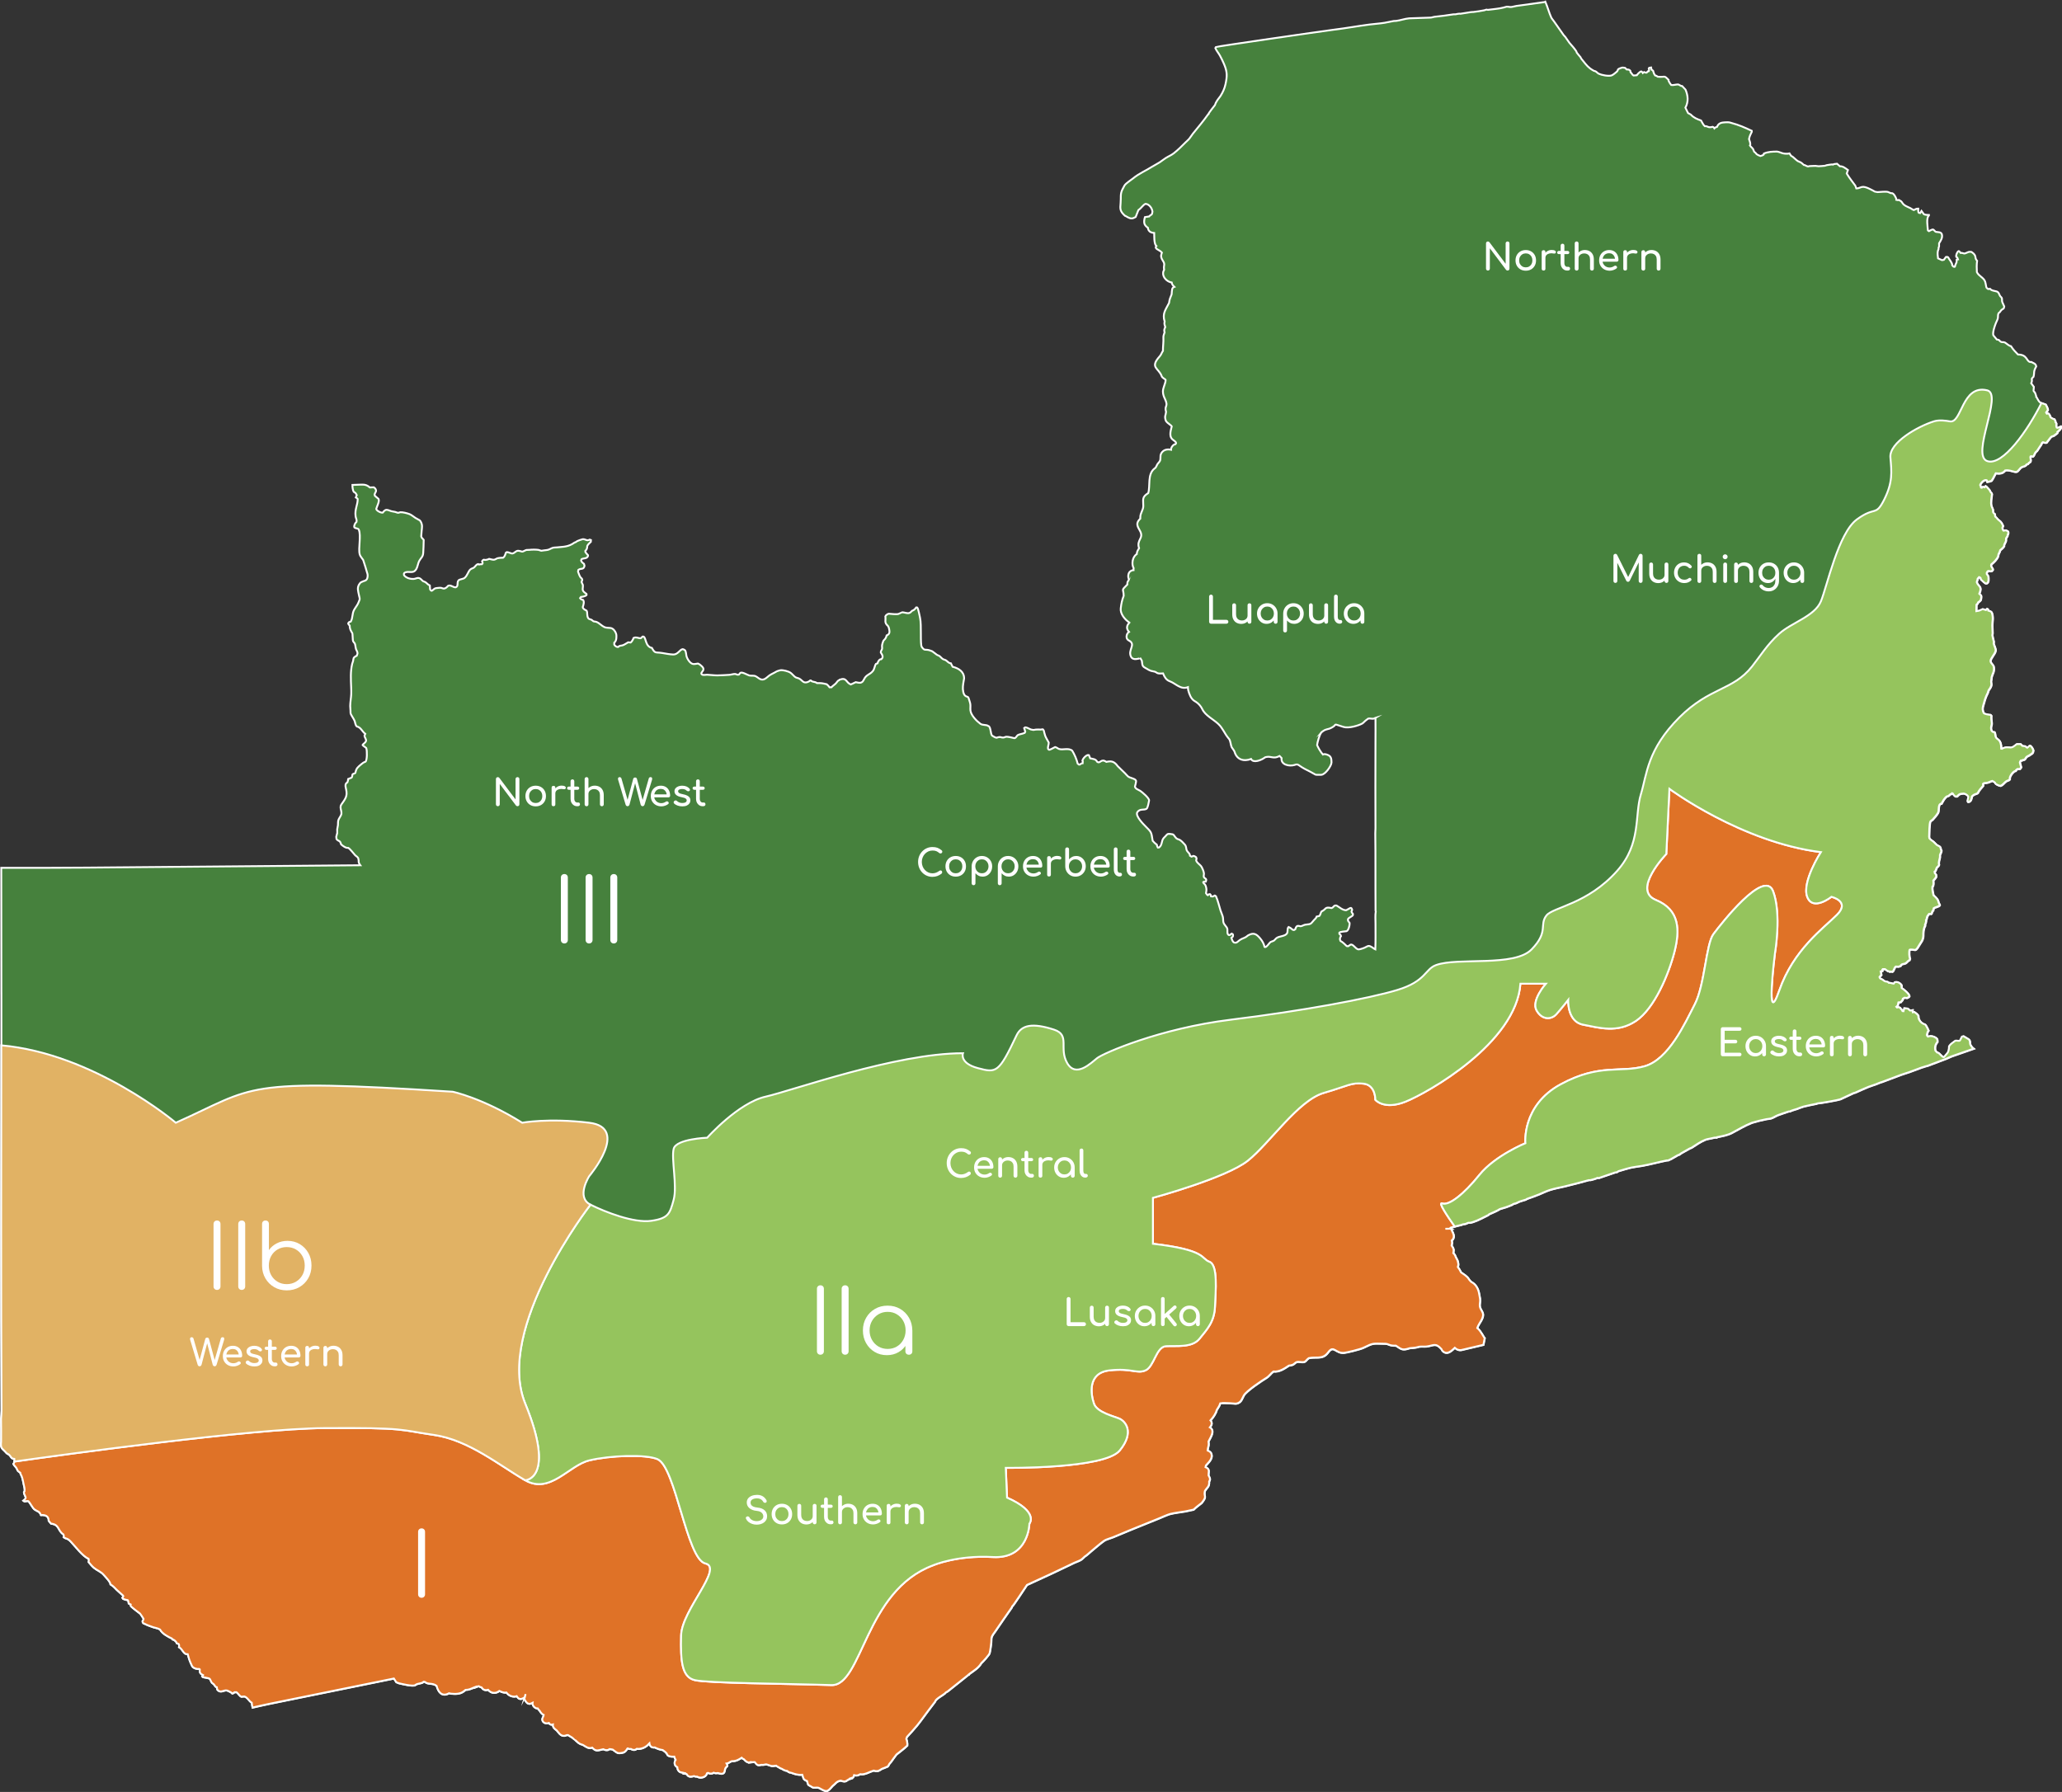 <svg xmlns="http://www.w3.org/2000/svg" id="Layer_2" width="1107.2" height="962.35" viewBox="0 0 1107.2 962.35"><rect x="0" y="0" width="1107.2" height="962.35" fill="#333333" stroke="none"/><g id="Province_Names"><path id="III" d="M738.57,385.29h0c.06,4.72-.01,9.52-.01,14.24,0,15.11-.11,30.23,0,45.34,0,.93-.12,1.89-.1,2.8.12,6.04.06,12.1.09,18.15.04,7.79-.04,15.56.05,23.35,0,.02.1.17.12.2-.34,2.16-.14,4.48-.14,6.65,0,4.6.08,9.21-.09,13.81-.13-.06-.34-.13-.45-.21-4.07-2.96-2.81-1.19-7.22,0-.22.06-1.22.29-1.46.25-1.49-.24-2.9-3.16-4.23-2.52l-.83.55-.42.28-.76-.1c-.97-.98-2.15-2.12-3.38-2.78-.46-.86-.25-1.83.33-2.58-.02-.4-.57-1-.87-1.22l-.04-.63c.33-.48,3.26-.73,3.91-.79,1.11-.52,1.7-3.28,1.63-4.37l-.87-1.23-.04-.87c.52-.96,2.63-1.5,2.71-2.34l-.1-.56c-.29-.22-.63-.7-.71-1.06l.38-1.12c-.05-.33-.38-.84-.71-.97-.42-.04-1.93,1.06-2.57,1.28-2-.05-3.49-1.62-5.11-2.52-1.63-.31-1.46,1.01-2.71,1.35-3.88-.84-2.69.64-5.4,1.83-.45.67-.61,1.97-1.18,2.42l-1.41.32c-.21.83-.88,1.27-1.42,1.88-2.12,2.4-1.3,2.03-4.87,2.51-.38.05-1.77.8-2.27.8-.66,0-1.17-.37-1.89-.12-.49.29-.94,1.15-.99,1.7l-.57.41c-.78.24-1.34-.53-1.86-.93-.33-.26-.85-.47-1.23-.65-.88.93-.18,2.54-.89,3.53-1.11,1.54-3.99,1.29-5.53,2.4-.5.36-.88.98-1.37,1.34-.55.4-1.58.5-2.09.98-.62.58-1.82,2.54-2.71,2.56l-.29-.15c-.33-1.71-1.27-3.25-2.37-4.56-1.98-2.35-3.45-3.26-6.35-1.67-.66.37-1.13,1.02-2.02,1.31h0c-.03.05-.06.09-.08.14.02-.04.05-.08.07-.12-.81.31-1.79.73-2.51,1.21-1.15.78-1.74,2.01-3.37,1.22-.47-.31-1.04-1.83-1.19-2.33l.77-.69c.19-.33.18-.97,0-1.3l-.6-.32-1.01.76h-.58c-1.03-.51-.57-2.39-.72-3.22-.22-1.28-1.88-2.26-2.15-3.75-.19-1.05-.05-2.08-.38-3.15-.32-1.04-.81-2.04-1.14-3.07-.81-2.55-1.36-5.17-2.45-7.64l-.63-.39-1.08.53-.95-.07-.17-.78-.38-.4-.58.03-.61.55c-.33-.14-.79-.81-.95-1.1.2-.77.29-1.86.16-2.65-.45-2.75-1.49-2.17-1.69-3.33.2-.24,1.16-.28,1.44-.27l.23-.88-.19-.53c-.4-.22-.82-.61-1.1-.97-.18-.69.06-1.22.06-1.88,0-.95-1-3.35-1.57-4.05-.74-.91-2.33-1.86-2.62-3.05l.21-1.01-.28-.78c-.36-.29-1.04-.62-1.52-.62-.23.19-.61.34-.9.4l-.83-.5c-.06-1.22-.88-1.61-1.48-2.46-.85-1.21-.21-2.31-1.32-3.56-.6-.69-1.86-2.03-2.67-2.49-.6-.34-1.35-.34-1.9-.91-1.71-1.77-.77-2.1-3.53-2.31-.4-.03-.98-.03-1.32.24-.34.26-.7.73-1,1.05-.33.35-.76.73-1.05,1.11-1.14,1.49-.57,3.56-2.34,4.91l-.7.02c-.27-.41-.44-1.04-.49-1.52-.81-.58-1.57-1.31-2.21-2.06l-.1-.52c-.65-4.47-.81-4.29-3.76-7.29-1.15-1.17-5.54-5.53-4.45-7.55,1.37-2.12,3.63-.98,5-1.89.72-.52,1.18-3.58,1.35-4.39.27-1.22-3.73-4.56-4.72-5.21-.84-.54-2.73-1.11-2.87-2.31.13-.56.79-2.7.57-3.19-.44-1.13-3.21-1.38-4.28-2.27-.57-.47-1.07-1.15-1.6-1.68-1.27-1.26-2.57-2.5-3.86-3.75-.28-.27-.5-.66-.77-.95-1.61-1.79-3.02-1.95-5.42-1.42-2.94-2.07-3.11,1.16-4.91-.04-.79-1.55-2.22-1.52-3.74-1.85l-.73-1.78c-1.22-.38-3.27,1.9-3.47,3.02l.2.35-.07,1.01c-.47,0-1.22.45-1.56.74l-.47-.02-.65-.53c-.44-2.02-1.8-5.19-2.92-6.92-1.97-1.65-5-.26-7-.89-.7-.22-1.22-.83-2.18-1.07-.73.34-2.69,1.54-3.23,1.48l-.49-.35c-.44-1.06.37-2.37.31-3.52-.6-1.17-1.44-2.42-1.9-3.62-.33-.88-.52-1.94-.77-2.85-.01-.05-.29-.47-.34-.53l-.35-.15-.53.1c-.46.08-.18.05-.88.04-.71,0-1.46-.05-2.17.02-.42.04-.93.2-1.35.2l-1.31-.25c-.85-.3-2.23-1.26-3.15-1.12l-.46.39.6,1.92-.33.64c-1.1.57-3.12.68-3.87,1.34-.49.44-.87,1.44-1.64,1.5-.78-.19-3.61-.86-4.38-.77-.49.05-1.06.42-1.54.44-1.63.09-1.2-.75-3.69.11-.46-.05-.96-.31-1.35-.54l-1.01-.6c-.88-.69-.67-5.03-2.07-5.17h0c-.96-.85-2.95-.27-4.24-1.21-2-1.46-4.99-4.51-5.32-7.08-.15-1.13.09-2.39-.08-3.51-.16-1.05-.67-2.29-.96-3.33-.32-1.09-2.13-.04-2.82-3.15-.45-2.03-.14-3.9.22-5.92l.23-1.36c0-3.69-2.96-5.45-6.18-6.27l-.93-1.85c-1.27-.07-1.73-1.03-2.65-1.61-.49-.3-1.21-.38-1.69-.7-.67-.45-1.21-1.19-1.87-1.66-.34-.24-.87-.32-1.22-.55-.9-.6-1.68-1.37-2.62-1.96-.07-.04-.23-.08-.31-.11-.49-.16-1.05-.42-1.55-.52-2.17-.46-2.17.43-3.68-1.62-1.02-1.39-.03-11.64-.98-15.8-.15-.64-.96-5.05-1.5-5.45l-.53-.02c-.35.51-.92,1.14-1.44,1.47-.22.14-.57.17-.77.32-.36.26-.64.7-1,.95-1.24.86-3.02-.19-4.41-.11-.03,0-1.7.79-1.87.85-1.08.36-4.15-.04-5.23-.1-.5-.03-1.72.89-1.86,1.38.34,2.4-.74,3.25,1.37,5.16.34.43.55,1.07.65,1.59.32,1.61.43,2.8-1.33,3.54-.44,2.01-1.62,2.47-1.79,2.95-.28.84-.64,1.75-.7,2.65-.04.57.19,1.23-.02,1.79-.21.57-.69,1.1-.64,1.75.77,1.21,1.64,2.49.27,3.63l-.53.02c-.69.31-1.36,1.45-1.48,2.16l-.86.34c-.74,1.08-.68,2.6-1.66,3.82-1.64,2.02-3.5,1.82-4.75,4.48-1.09,2.33-2.28,1.91-4.45,1.5-.87.45-1.79.83-2.68,1.23-2.72-1.21-2.08-3.95-5.98-2.57-.21.39-.65.38-.92.66-.42.43-.73,1-1.16,1.42-.72.72-1.59,1.21-2.28,1.99l-1,.02c-.4-.6-1-1.15-1.53-1.64-2.43-.58-2.7-.65-5.26-.63-.98-.9-2.46-.4-3.23-1.38l-.35-.02c-.83.82-2.56,1.45-3.66.77-.87-.54-1.5-1.47-2.49-1.88-.83-.34-1.42-.28-2.22-.94-.75-.62-1.38-1.46-2.16-2.04-1.11-.84-4.12-1.61-5.51-1.41-.58.08-1.28.37-1.94.59-1.2.76-3.11,1.56-4.04,2.25-1.12.84-2.47,2.42-4.05,2.16-1.45-.24-2.06-1.22-3.28-1.79-1.03-.49-2.34-.12-3.4-.4-1.08-.29-3.74-2.01-4.78-1.42l-.85.99c-.81.25-1.33-.34-2.03-.37-.96-.04-2.12.42-3.13.47-2.12.09-4.3.29-6.42.29-1.85,0-3.67-.3-5.5-.35-.8-.02-2.09.39-2.78-.19l-.29-.45c.06-1.05,2.27-1.9.45-3.76-.65-.66-1.36-1.25-2.23-1.62-.7.08-1.76.33-2.45.28-1.73-.13-3.37-2.8-3.73-4.34-.22-.94-.19-2.07-.66-2.93-.3-.35-.98-.7-1.44-.73-1.47.25-2.56,2.97-5.02,2.87-2.07-.08-3.94-.49-6.01-.82-3.5-.56-3.68.49-5.42-2.71-3.63-.74-3.06-5.56-4.51-6.09l-.44-.02-1.01.88c-.76.26-2.59-.89-3.9-.12-.12.66-.99,2.05-1.53,2.45l-1.39-.11c-.88.5-1.93,1.25-2.86,1.58-.95.34-1.6-.01-2.53.95-.75.05-1.84-.66-2.06-1.38l.02-.96c.69-.43,1.06-1.63,1.11-2.38.05-.8.11-1.71-.14-2.48-.4-1.28-1.54-2.83-2.99-3.03-1.09-.15-2.32-.02-3.33-.5-1.51-.72-2.62-2.12-4.22-2.76-.5-.2-1.19-.16-1.68-.37-.16-.07-.74-.66-.93-.76-.39-.21-.93-.26-1.32-.47-1.5-.76-.68-3.77-1.43-4.52-.72-.26-1.97-.96-1.99-1.85.35-.98.99-2.98.12-3.87-.52-.03-1.33-.45-1.59-.91l.48-.65c.68-.02,2.63-.43,3.04-1.06l-.05-.56-1.09-.85c-1.63-1.27-.62-2.31-.86-4.01l-.47-1.01-.24-.51.41-1.17c-.03-.79-.68-.96-1.02-1.47-.53-.81-.95-2.05-1.27-2.97l.17-.92c1.41-1.09,2.82.12,3.32-2.18l-.29-1.07c-.47-.3-1.47-1.16-1.57-1.76l.26-.74c1.19-.69,2.96-.12,3.5-1.8l-.05-.38c-.49-.5-.96-1.05-1.37-1.63l-.05-.63c1.33-1.34.78-2.19,1.18-2.94.33-.62,1.29-1.46,1.78-1.95l.06-.96-.64-.22c-1.74.94-2.14-.4-3.9-.21-.42.05-2.55.85-2.88,1.02-.47.24-.68.65-1.36.74-3.25,2.35-5.71,2.23-9.56,2.62-.37.04-1.49.03-1.93.15-.95.25-1.88.92-2.86,1.17-.58.15-1.31.17-1.91.25-.18.03-1.45.24-1.54.23-.53-.04-1.12-.4-1.65-.47-1.6-.19-3.3-.18-5,0-.43.01-.93-.01-1.36.04-.68.09-1.83,1-2.44.88-.91-.18-1.79-.68-2.78-.31-.79.3-1.39,1.16-2.31,1.33-.69.13-2.06-.75-3.06-.75l-.57.43c-.13.72-.69,2.16-1.36,2.58-.59-.04-2.71.14-3.26.36-.7.28-1.09.74-1.94.74-.61,0-1.66-.33-2.33-.47-.64.37-2.13.79-2.86.43-.35.05-.8.5-.97.79l.31,1.07-.33.56c-.54.01-1.15.04-1.67.18l-.35-.25c-1.19.24-1.47,1.19-2.27,1.84-.53.43-1.43.55-2,1.08-1.14,1.04-1.54,3.16-2.99,4.46-.87.78-2.77.69-3.37,1.43-1.02,1.26.15,3-1.43,3.67-1.33.21-2.66-1.46-4.14-.8-.64.73-1.46,1.61-2.53,1.48-.36-.04-.76-.29-1.12-.36-.69-.13-1.52,0-2.21.06-.41.04-1.05.13-1.42.37-.43.28-.88.72-1.28,1.05-.02.02-.29.08-.33.09-.31-.09-.67-.51-.79-.78l-.13-2.08c-.98-.39-1.6-1.28-2.45-1.84-.28-.19-.85-.24-1.12-.43-.81-.56-1.27-1.49-2.31-1.72-.96-.22-1.79.42-2.69.47-1.92.11-4.12-.45-5.31-2.04-.1-.29-.07-.87.13-1.12,1.55-1.3,4.06.16,5.62-1.1,1.61-1.3,1.56-3.86,2.51-5.53.94-1.65,1.9-2,2.07-4.12.19-2.33.18-4.74.26-7.07-.45-.7-1.11-.87-1.34-1.84.12-.99.15-1.99.24-2.98.18-1.83.49-3.08-.4-4.77-.05-.1-.46-.8-.59-.87-.78-.44-1.6-.85-2.35-1.32-1.03-.64-2.02-1.58-3.17-2.04-1.22-.48-3.72-1.13-5.02-1.01-.39.04-.77.37-1.25.29-.49-.08-.99-.35-1.47-.47-.66-.16-1.37-.21-2.02-.38-.82-.21-1.97-.86-2.84-.72-.63.1-1.45.98-1.76,1.48-.9.25-3.39-1-3.52-2,.36-1.35,1.88-4.04,1.26-5.33l-1.94-1.66-.22-.69c.27-1.33,1.34-1.64.47-3.09-.18-.3-.55-.66-.86-.83-.72,0-1.44.04-2.15.09-1.83-1.58-3.07-1.58-5.39-1.5l-3.96.14c0,.99.15,2.81.68,3.69,1.04.56,1.15.81,1.65,1.77l-.48,1.25c.36.18.76.52.99.85,0,3.33-1.64,5.42-1.13,9.31.14,1.08.76,1.7.48,2.98-.71.59-1.49,2-1.15,2.95.58.65,1.93.39,2.38,1.19,1.41,3.41-.4,9.95.51,13.37.27,1,1.29,2.05,1.85,2.94.17.28,2.22,7.05,2.35,7.66.1.52.08,1.23-.05,1.73-.31,1.13-.16.78-.94,1.58-.02.02-.16.06-.2.08-.68.26-1.47.49-2.12.82-.58.29-.93.81-1.25,1.33-1.11,1.84-.48,3.53-.1,5.51.1.51.58,2.12.42,2.53-.3.73-.57,1.56-.93,2.26-.62,1.23-1.58,2.34-2.19,3.58-.87,1.77-.62,4.06-1.51,5.73l-.16.29-.88.29-.51.67c0,.31.61.99.81,1.19.04,1.84.57,2.6,1.47,4.19.02.03.04.25.04.29.07,1.1.1,2.22.21,3.31.1.93.56,1.09,1.01,1.77.34.52.41,2.33.7,3.11.25.69.9,1.59.79,2.37-.01.09-.37,1.02-.42,1.16-.49.17-1.5.81-1.66,1.25-.18.49-.18,1.12-.31,1.63-.12.48-.35.95-.47,1.43-.99,4.12-.71,8.44-.55,12.63.05,1.18.08,2.43.04,3.6-.08,2.12-.53,4.27-.56,6.4l.17,2.78c.03.54-.06.87.09,1.39.17.61,1.63,2.71,2.07,3.77.4.97.4,2.35,1.23,3.08,2.16.43,2.85,2.73,4.53,3.97l-.42,1.03c.11.94.95,1.75.86,2.69-.25,1.12-1.74,1.71-1.88,2.33.12.26,1.6,1.17,1.97,1.55.55,1.52.48,6.67-.4,7.36-.95.31-1.62.79-2.38,1.45-1.89,1.64-2.53,2.02-3.05,4.54-.35.53-1.12.29-1.57.87-.1.41-.14,1.43-.42,1.68l-1.88.76c-.02.57-.17,1.22-.38,1.75-2.5,1.5.3,3.88-.68,7.48-.45,1.66-1.68,3.09-2.62,4.5-.98,1.48.15,3.21.06,4.72-.08,1.24-1.07,2.23-1.53,3.31-.44,1.01-.23,1.99-.34,3.02-.08.76-.33,1.52-.4,2.28-.05.61.1,1.29.02,1.9-.09.7-.45,1.41-.54,2.1-.01.08.11,1,.13,1.14.97,1.47,1.95.49,2.45,2.87.8.77,2.64,2.14,3.81,1.89,1,.43,2.91,3.08,3.74,3.94.63.65,1.47.88,1.75,1.9.44,1.62-.33,1.66,1.04,3.52l-101.2.87c-30.52.26-61.07.62-91.59.51l.05,67.45s0,0,.01,0c.05,42.25.02,84.49-.06,126.74h0c-.06,32.44.08,64.88.19,97.32,0,1.47-.16,3.01-.24,4.48v.6c.06,3.87.05,7.75.03,11.62-.3,3.16.06,3.35,2.11,5.29.31.3.58.72.91.99.39.31,1.01.52,1.36.85,1.06,1.02.88,1.99,2.73,2.16.12.79.02,2.08-.53,2.72.45.91,1.12,1.38,1.63,2.13.33.49.5,1.23.87,1.68.05.06,1.08.78,1.21.88.05.71.48,1.21.73,1.84.54,1.35.77,2.9,1.08,4.31.29,1.31.67,2.48.5,3.86l-.38.44c0,.94.81,2.03,1.02,3-.04.49-.94,1.3-1.29,1.56l.49.36c.73.09,1.49-.31,2.18-.1,1.22,1.25,2.21,3.67,3.42,4.53,1.73,1.23,2.41.7,3.34,2.94,2.32-.15,4.22.54,4.17,3.08l1.25,1.52c4.69.55,3.47,3.74,6.66,5.79.24.37.32,1.11.15,1.52,1.45,1.07,1.92.36,3.75,2.29,2.28,2.41,6.65,8.16,9.63,9.26.2.4.1,1.4.02,1.81.87,1.02,1.83,2.23,2.87,3.09,1.65,1.35,3.81,2.08,5.26,3.79.84,1,3.61,3.75,3.59,5.08,1.67,1,2.08,1.71,3.38,2.96,1.1,1.06,2.29,2.06,3.42,3.09l.11.42-.52.73.38.58c.8.33,1.73.62,2.59.72.25.17.36,1.44.4,1.74l1.13.56-.14.6c.02.5,4.74,3.97,5.2,4.34.15.11,1.75,2.61,1.83,2.77-.02.39-.4,1.03-.61,1.34-.02.3.19.76.4.96.77.27,1.52.78,2.21,1.03,1.04.39,2.1.82,3.16,1.16,1.23.4,2.57.52,3.68,1.23,1.09,2.2,4.31,3.86,6.41,4.85l.25.47c.86.07,2.15,1.21,2.33,2.06l1.06.4c.26.32.26,1.29.14,1.68,2.19,1.27,2.26,3.94,4.68,3.8.39,1.56.91,3.27,1.58,4.73l.75,1.64c.68,1.18,2.63,1.71,3.89,1.59l.27.22c-.19,1.65.21,2.29,1.74,3.08l-.52.74c.4.69,3.84.53,4.3,1.45.27.55.57,1.39.93,1.88.09.13.86.62,1.02.78.52.56.78,1.53,1.68,1.65l.16,1.16c1.82,2.4,3.56.06,5.41.6l1.21.55c.52.23,1.15.61,1.51,1.08.25.03,1.01-.57,1.22-.72h1.08c.89.65,1.59,2.02,2.52,2.41l1.67-.14c1.7.48,2.56,2.65,3.97,3.37.09.87.2,1.76.39,2.61,2.92-.65,5.84-1.36,8.77-1.95l65.59-13.34c.53-.11,1.05-.24,1.55-.33l1.29,1.99,1.24.5.26.08c1.02.25,7.55,1.87,8.66.98,1.49-1.19,3.32-.57,4.53-1.81.2.01.4.03.58.05,1.99,1.66,3.93.37,6.35,2.12.88,3.43,2.97,6.1,6.67,4.02.38.12.76.19,1.11.22,2.45.22,4.95.25,6.91-1.33l.85-.7c1.73.01,2.99-.61,4.52-1.28l1.78-.66c-.17.07-.22.22-.26.27.19-.08.44-.16.69-.23l.36-.1c.53.37,1.04.55,1.56.67.74,1.29,2.03,1.74,3.46,1.26,1.74,2.08,4.16,2.13,6.07.62l.2.09c1.19.57,2.27.96,3.63.78l.16.23c1.15,1.56,3.52,2.38,5.31,1.73.8,1.23,1.73,2.13,3.76.92l.38.13-.15.29c1.15,2.01,1.99,3.61,4.53,2.24-.24,1.41,1.34,3.11,2.81,2.99.14.26.42.75.96,1.16.57,1.06,1.35,1.97,2.22,2.34-.07.41-.27.95-.51,1.37-.99,1.69.74,3.79,3.29,2.95.41.73,1.17,1.11,2.18.81l-.03.26c0,1.41.99,2.13,1.99,2.85,1.43,1.59,2.55,3.96,5.57,2.57h.58s2.15,1.31,2.15,1.31c.51.43,1.7,1.31,1.63,1.3,1.59,1.39,1.92,2.07,4.19,2.67,1.57.89,2.79,2.08,4.73,1.55l.28-.08c2.07,2.3,3.22,1.37,5.92.84.89.48,2.18.78,3.09.13l.27-.2c.53.07,1.18.11,1.69.25,2.68,1.96,2.59,2.28,5.49,1.66l.3-.09c.75-.29,1.29-.87,1.73-1.52l.38-.59.18-.09c.37.27,1.31.38,1.77.33.66.46,1.87.75,2.61.23l.48-.33c2.34.36,4.94-.85,6.44-2.62l.34-.34c.23,1.58,1.22,2.47,2.89,2.22,1.16.64,2.91,1.25,4.28,1.41l.39.3c.5.38,1.08.74,1.46,1.25,0-.06.02-.13,0-.19l.81,1.48c.97.69,2.08.73,3.21.69l.3-.02c.16.53.35,1.06.64,1.54l.11.2c-.98,1.39-.72,3.16.91,3.94.03.31.07.65.13,1.04.36.92,1.04,1.51,1.56,1.69l.66.1,2.35.54c-.22-.02-.39.09-.51.15.13.01.27.04.42.08l.39.11c1.02,1.83,2.3,1.44,4,1.09l.61.24c.09.04.71.06,1.06.06,1.65,1.14,4.8.34,5.2-1.77l.56-.25c.8.37,1.67.53,2.53.21l.53-.31c.65.28,1.39.36,2.26.17,1.41.46,3.42.98,3.7-1.28.37-3,2.28-1.56.97-3.83l.21-.04c1.09-.21,1.68-.94,2.6-1.22.13,0,.27,0,.41-.01,2.19,0,3.65-1.08,4.89-1.83.27.34.67.62,1.27.84.56.69,1.44,1.52,2.48,1.75l1.6-.38c-.14.05-.21.17-.26.21.64-.09,1.29-.07,1.94-.08,1.27,1.55,1.49,1.97,3.58,1.45.57.1,1.36.06,2.54-.25,0,0,.09,0,.3.06,2.73.82,2.14,1.1,5.04.68.06.05.16.17,2.2,1.32,1.49.44,1.69,1.22,3.76,1.49.4.45,1.42,1.02,2.03.92.04,0,3.16,1.48,6.11,1.15.64,1.63.15,2.37,2.34,3.28l.21.08c.67,2.93.63,1.81,2.65,3.24,1.11.79,2.67-.13,3.87.54,4.02,2.23,4.2,2.33,7.1-1.05,1.77-1.36,2.03-2.53,4.44-2.94,3.22,1.18,2.83-.25,4.98-.93-.14-.04-.31-.1-.49-.04l2.17-.75c.3-.42.45-.84.53-1.21,1.56.36,1.93.2,3.27-.52,2.44.46,4.94-1.28,7.25-1.94,2.93,1.02,3.54-.94,5.4-1.3l2.09-.87c.58-.5.6-1.01,1-1.54.25-.35.61-.64.85-.96.94-1.29,1.79-2.58,2.79-3.84.29-.36.62-.5.96-.78,1.65-1.36,3.46-2.65,4.97-4.17.13-1.06-.17-2.6-.54-3.59.03-.09.29-.96.31-.99,1.83-2.02,3.7-4,5.42-6.1,2.07-2.54,3.96-5.27,5.93-7.88l3.77-4.97c.15-.2.21-.54.36-.73,1.25-1.48,3.34-2.45,4.86-3.65.19-.15.33-.43.53-.57.3-.23.73-.35,1.02-.58,3.61-2.84,7.16-5.75,10.77-8.59.14-.11.27-.29.4-.41l.25.02.17-.34c2.31-1.68,5.02-3.27,6.49-5.83.88-.78,4.24-4.47,4.46-5.37.43-1.81.67-4,.9-5.86.08-.69-.01-1.43.08-2.12.19-1.46,1.34-2.68,2.13-3.83,2.92-4.28,5.85-8.57,8.85-12.8.01-.02.03-.29.03-.34.61-.26,6.62-9.59,8.08-11.69,6.18-2.89,12.45-5.64,18.57-8.64,2.31-1.03,4.57-2.22,6.87-3.27,1.09-.5,2.47-.92,3.49-1.54.68-.41,1.47-1.28,2.08-1.81,1.23-.75,2.32-1.9,3.4-2.78,2.04-1.66,5.07-4.38,7.16-5.78.95-.64,3.37-1.27,4.62-1.8,3.03-1.28,6.07-2.53,9.11-3.79,5.16-2.16,10.41-4.16,15.59-6.31,1.22-.51,4.79-2.09,5.88-2.36,2.65-.66,5.52-.95,8.23-1.41.18-.03,4.47-.95,4.47-.95,1.37-1.36,2.81-2.37,4.34-3.58,3.09-3.91,1.06-3.07,1.65-6.3,1.03-1.98,2.53-2.18,2.34-5.21.93-1.4.25-2.1-.34-3.31-.06-1.87.93-3.34-1.6-4.4l.04-.19c.05-.23.08-.5.15-.69.05-.07.12-.15.2-.24l.43-.46c1.45-1.54,3.27-3.58,2.22-5.88l-.34-.51c-.3-.33-.9-.71-1.56-.96v-.21c.05-1.24.7-2.25.56-3.65l-.08-.67c-.01-.12-.06-.15-.05-.26.85-1.96,3.9-5.85.75-7.65l.23-.28c.88-1.12,1.12-2.36.11-3.46,1.33-1.43,2.91-3.66,3.38-5.63.46-.9,1.13-1.61,1.51-2.58l.23-.6c.06-.15.02-.2.09-.31-.03.01.69-.09.72-.1.23-.08.72-.11,1.34-.12h.02c2.03.03,3.92.12,6.05.33l.65-.04c2.61-.58,2.87-2.46,3.93-4.36,1.37-2.44,9.85-8.08,11.98-9.34,1.73-1.03,2.46-2.48,3.91-3.52,3.11.34,5.84-1.52,8.28-3.16.1-.03.19-.04.29-.06l.61-.08c2.87-.44,2.01-2.3,5.1-1.83,3.35.5,2.82-.73,4.7-2.05,3.78-.89,7.23.87,10.11-2.72l.56-.72c2.8-3.54,3.72.96,8.22.6,1.3-.1,8.63-1.87,10.33-2.69,5.79-2.81,4.88-2.29,11.86-2.21,1.82.02,2,1.16,5.72,1.03,3.1,2.12,3.62,2.57,7.43,1.34,1.59-.21,2.85-.11,4.41-.61,1.44-.47,2.97-.1,4.47-.27,3.9-.45,4.91-2.23,8.1,1.34.02.09.45.9.52.96,2.1,2.17,4.14.74,6.01-1l.66-.63c1.07,1.02,2.51,1.55,4,1.1l11.38-2.69.68-3.54c-.29-.21-2.02-3.76-3.58-5.11l-.42-.35c.45-1.4,1.43-2.75,2.15-4.03,2.81-5.02-1.3-5.05-.72-9.06.36-2.5,0-2.89-.33-4.99-.42-2.77-1.66-5.41-4.32-6.73-.11-.1-.26-.24-.45-.45l-.5-.55-.37-.59c-1-1.57-2.66-2.45-4.14-3.52-.51-1-1.03-1.99-1.71-2.88.11-.52.34-1.13.24-1.66l-.12-.72c-.13-.74-.31-1.31-.7-1.96l-.38-.64c-.4-1.04-.58-1.66-1.47-2.48l.06-.33c.32-1.76-.02-2.31-.99-3.75.27-1.2.38-1.51.06-2.66,2.31-2.02.52-4.25-.37-6.36l-3.02.05s0,0,0,0l3.02-.05s-.74-.4-.15-.58c1.91-.57,3.86-1,5.81-1.48.23-.06.43-.22.65-.28.49-.12,1.05-.1,1.52-.24.49-.14.97-.5,1.46-.62.15-.04.73.04.91.02.51-.08,1.17-.26,1.66-.42,2.8-.89,5.58-2.51,8.22-3.77.09-.05.25-.33.34-.37,1.57-.72,3.22-1.38,4.75-2.18.34-.18.71-.5,1.06-.63,1.07-.4,2.22-.62,3.3-1,1.07-.37,2.22-.83,3.26-1.29.26-.11.5-.37.77-.48.39-.16.87-.21,1.28-.34.65-.21,1.25-.66,1.89-.89,1.16-.41,2.39-.74,3.57-1.1.1-.03.28-.29.38-.33,2.17-.8,4.4-1.53,6.54-2.42,1.84-.77,3.77-1.72,5.66-2.35,2.6-.86,5.59-1.35,8.26-2,4.37-1.06,8.69-2.21,13.03-3.39.08-.02.36.09.47.07.7-.08,3.52-.92,4.04-1.26.06.01.65.13.67.12l8.72-3c.34-.12.79-.06,1.12-.19.11-.04.47-.44.56-.46,2.43-.68,4.94-1.56,7.39-2.06,1.81-.37,3.69-.53,5.52-.86,4.42-.8,8.8-2.03,13.22-2.9.16-.03.54.05.69,0,.06-.02,1.57-.72,1.71-.8l3.57-2.05c.15-.09.47-.08.63-.17.42-.23.78-.61,1.19-.85,1.48-.88,3.02-1.69,4.52-2.54.29-.16.76-.24.98-.39,2.32-1.53,4.75-3.2,7.32-4.27.98-.4,2.39-.56,3.44-.81.86-.2,1.85-.52,2.75-.36l.2-.24c2.67-.55,5.54-1.02,7.97-2.3,3.49-1.84,6.95-3.96,10.62-5.39l.33-.1c2.51-.78,5.03-1.37,7.61-1.89.74-.15,1.61-.15,2.32-.35,1.31-.39,2.6-1.32,3.9-1.81,1.92-.72,3.9-1.35,5.84-2.02.02,0,.4.04.44.05,1.3-.68,2.58-.89,3.91-1.37,1.12-.41,2.34-.96,3.49-1.26,2.24-.59,4.6-.98,6.88-1.47.25-.05.44-.23.7-.25,1.84-.11,11.33-1.81,12.15-2.19l7.18-3.35c.23-.11.56-.09.8-.19,2.35-1.03,4.7-2.17,7.09-3.11,1.37-.54,2.8-.94,4.18-1.46,1.12-.42,2.08-.91,3.24-1.2,3.37-1.23,6.64-2.5,9.91-3.73,1.52-.57,3.1-.98,4.62-1.53,2.25-.81,4.48-1.66,6.72-2.49.53-.2,1.01-.23,1.77-.55.45-.19.97-.21,1.43-.38l10.07-3.82c.95-.36,1.9-.91,2.84-1.24l11.76-4.1c-.67-.47-1.65-1.69-1.88-2.49-.17-.58.18-1.98-.96-2.67l-2.57-1.54-.85.22-1.06,2.07c-.56.54-2.05-.21-2.6.2-1.14.85-2.48,1.67-3.27,2.88-.14,3.6-.74,3.3-2.67,5.77-1.08.48-2.44-2.49-3.74-2.4l-.93-1.01c-.45-1.79-.05-3.35,1.13-4.69.06-.52-.06-1.26-.32-1.73-1.09-1.09-3.24-1.82-4.71-1.11l-.35-.2-.35-.67c.11-.71.44-1.79.91-2.36-.19-.42-.35-.87-.57-1.27-.29-.52-.59-1.19-.94-1.67-.35-.48-.79-.47-1.24-.68-1.59-.75-2.86-2.53-2.68-4.32-.31-.72-1.62-1.69-2.25-2.08l-.76.24c-.16-.31-.25-.85-.17-1.19l-1.27.23-1.28-1.08-1.87-.19-.39,1.61-.51-.05c-.27-.76-1.02-1.16-1.4-1.89-.49-.28-1.06-.12-1.58-.04l-.35-.38.72-.62.39-1.74,1.2-.12,1.06-1.22.07-.63.92-.57,1.35.17c.38-.12,1.17-.56,1.3-.99-.07-1.3-3.26-3.83-4.16-4.38l-.1-1.59c-.75-1.1-2.29-1.97-3.63-1.51l-.52.78c-.9-.06-1.76-.57-2.62-.45-.81-.93-1.45-.52-2.12-.82-.82-.38-1.35-1.23-2.34-1.34-.25-.19-.57-.66-.57-.99l.99-1.13-.34-1.86.91-.28-.04-.65.27-.27h1.2s1.48,1.08,1.48,1.08l.29-.04.66.34c.31-.17,1.21-.06,1.53.01.8-.53.85-2.07,1.78-2.8,1.72.09,1.1.23,2.53-.31.69-1.38,1.62-.84,2.7-1.43.77-.42,1.26-1.37,2.15-1.73l.25-.71c-.42-1.1-.58-3.75-.21-4.81.47-.31,2.38-.02,2.91.09.45-.09.97-.53,1.21-.91l2.54-4.05c.3-.49.69-1.93.69-2.52.02-2.02-.01-3.73,1.02-5.58l-.11-.47c.27-.49.78-1.83.55-2.41.46-.6.4-1.46.69-2.12.04-.09.65-.91.75-1.05l.17-.24c.22-.14.94-.02,1.18.03.46-.24.31-1.47,1.06-1.85l.3-1.23c.77-.61,2.93-.83,3.27-1.7-.09-.52-.41-.75-.57-1.15-.17-.42-.21-.93-.39-1.35-.39-.91-1.71-2.21-2.44-2.77-.31-1.37-.74-3.13-.59-4.55.81-.73.56-2.41.49-3.35.57-.66,1.15-1.25,1.56-2.02l-.08-1.12-.7-.88-.08-.72c.61-.23.84-1.67,1.15-2.19.3-.5.94-.6,1.23-1.58-.42-1.5.35-2.75.5-4.14.02-.19-.05-.87-.02-1.01.19-.79.82-1.58.82-2.41-.38-.55-.32-1.08-.54-1.64-.37-.94-1.23-.86-1.87-1.38-1.03-.83-1.61-1.79-2.8-2.46-.27-.15-1.08-.85-1.28-1.15-.04-.25-.14-.62-.12-.87.03-.97.06-7.51.73-8.25.25-.27.74-.57,1.05-.8,1.13-1.24,2.17-2.39,2.97-3.74.68-1.15-.01-3.92,1.26-4.83l.62-.08c.8-1.44,1.47-2.9,2.84-3.92.11-.08.75-.18.89-.26.6-.36.77-.98,1.67-1.08l.27-.38.44.18c.24.47.94,1.44,1.49,1.6l.82-.08c.55-.63,1.21-1.31,2.07-1.4.16-.02,1.38-.16,1.46-.15.8.11,2.05.83,2.44,1.56.21.85-.74,2.27-.27,2.93l.51.03c1.27-.42,1.5-1.77,1.68-2.96,1.62-1.61,2.08-.97,3.16-1.81.61-1.39,1.93-2.78,2.9-3.92l-.08-1.03c.56-.58,1.13-.43,1.82-.5,1.23-.13,2.02-.76,3.19-1.07.52.22,1.11.58,1.5.99l.15.43c.44.47,1.94,1.17,2.65,1.25l.31-.12c1.13-.47,1.86-1.67,2.92-2.38.57-.38,1.52-.37,1.84-1.09-.34-1.34,1.8-4.27,3.15-4.48.03-.35.8-.88,1.07-1.02l1.13.05c.24-.21.65-.62.76-.94l-.69-2.51c.04-.32.21-.83.45-1.07l.64-.04c.26-.29.94-.44,1.31-.44.62-.33.72-1.26,1.43-1.69.62-.38,1.25-.54,1.82-1.05,1.38-.87,1.27-.76,1.6-2.24-.18-.83-.9-1.98-1.58-2.51h0l-.46-.02-1.07,1.02-.33.02-.9-.77-1.57-.19-.9-.95-2.08-.02c-.65.48-1.31,1.08-2,1.48-1.71,1.02-3.32-.61-5.96,1.05l-.38-.05c-.05-5.65-2.48-4.58-3.03-6.42-.25-.82-.16-1.69-.58-2.49l-.93-.1-.64-.59c-.83-1.91.21-2.97.05-4.25-.16-1.29-.34-2.55-.22-3.85l-.4-.47c-.62-.01-3.39-.4-3.71-1.01-.6-1.18-.71-2.39-.35-3.67.67-2.41,1.26-4.71,2.44-6.93.03-.06.09-.13.11-.2.11-.36.21-.92.38-1.25.48-.93.89-.97,1.45-2.54.29-.82-.07-1.65-.07-2.31,0-.21.22-1.26.24-1.75,0-.2-.03-.32.02-.51.5-2.01,1.6-2.98,1.19-5.59-.2-1.25-1.62-1.87-1.73-3.08-.12-1.44,2.39-3.75,2.73-5.6.21-1.13-.84-2.76-1.06-3.95-.04-.2.14-.68.1-.87-.27-1.14-.65-2.39-.82-3.54-.02-.13.16-.9.16-1.1,0-1.39-.18-2.8-.17-4.19,0-.99.15-2.03.22-3.02.09-1.26-.04-2.83-.57-3.99-.18-.39-1.39-.82-1.76-.91.05-.22-.15-.6-.28-.76l-.42-.2-.6.69-1.74-.53c-.97.46-1.33.65-1.72.78-.36.12-.75.18-1.69.34v-.2h0s.04-3.25.04-3.25c.43-.31.83-.92,1.02-1.4.37-.12,1-.78,1.24-1.07.21-.61.45-1.86.23-2.51l-.95-.95c1.71-4.15-.4-3.62-1.35-6.12-.06-.74.51-1.26.48-1.94l.75-.89c.31.03.75.34.9.61l.02.63c.53.48,2.19,2.17,2.72,2.21l.57-.09c1.11-.55.91-2.95.71-3.87l-.79-1.12-.02-.72.51-.78.55-.17c.44.22,1.25.22,1.7.03l.53-.65c.14-.99-1.34-1.39-.86-2.87,1.41-1.15,2.9-2.57,3.64-4.27.12-.28.09-.73.18-1.03.26-.83.79-1.33.94-2.3.57-.45,1.81-1.52,2.13-2.2-.19-.87.73-1.91.96-2.7.14-.47-.02-1.14.12-1.61.04-.14.63-.91.73-1.11.05-.1.03-.42.07-.54.22-.64.56-1,.32-1.77l-.22-.31-1.03-.48-1.28.21c-.36-.33-.62-1.09-.61-1.57l.38-1c-1.41-3.24-1.82-2.19-3.48-4.32-.21-.26-.48-.46-.74-.67l-.21-1.37c-1.5-1.08-.76-1.45-1.02-2.45-.16-.61-.59-1.19-.76-1.8-.57-2.02.02-4.43.24-6.47.04-.4-.67-.99-.85-1.26-.17-.26-.24-.68-.44-.92-.52-.68-1.21-1.33-1.79-1.96-.03-.03-.29-.15-.35-.18l-.51.69-.88-.32-.6.55-.46-.11c-.04-.3-.22-1.09-.48-1.3-.06-.45,2-3.45,3.62-2.57l.17.83c.7-.09,1.73-.29,2.36-.63.93-1.28,1.42-2.6,2.23-3.99,1.99.3,3.85.15,5.11-1.56,2.34-.41,4.83,1.08,6.04.78,1.08-.27,1.66-2.02,2.9-2.58,1.09-.5,1.73-.23,2.54-1.44l.62-.15c.41-.51.8-.92,1.39-1.18.57-.99-.24-2.21.08-2.93l.51-.13.64.27c.68-.19,1.1-1.73,1.46-2.27.22-.33.69-.57.93-.89.76-1.03,1.33-2.17,2.12-3.2.35-.45.34-1.19.96-1.44.45.2,1.51.48,2,.28.48-.52,2.22-3.09,2.65-3.3.34-.16.85-.19,1.17-.37.66-.4,1.34-1.03,1.96-1.51l.27-.78c.56-.53,2.13-1.83,1.66-2.81l-1.67.79-.55-.09c-.05-.1-.3-.56-.27-.68h0s0,0,0,0l.03-1.64-.44-.61c.07-.41-.34-1.25-.54-1.57-.7-.15-1.49-.55-2.06-.97-.18-.6-.69-1.82-1.24-2.2l-.81.2-.39-.65.93-1.36c.09-.7-.79-2.38-1.12-2.94-3.16-1.14-3.32-.71-4.92-3.85-.02-.04-.28-.25-.33-.29,0-.06.01-.41,0-.45-.21-.6-.39-1.36-.67-1.93-.18-.36-.65-.53-.76-.99l.17-2.1-1.42-1.93c.34-.57.5-1.69.28-2.33.15-.41.65-.91.97-1.18.6-2.43-.23-2.56,1.44-5.54-.25-1.54-1.42-1.71-2.71-2.41l-.48.06c-2.21-.38-1.48-3.99-6.62-4.05-1.38-1.41-2.69-2.75-3.73-4.46-1.25-.25-2.19-1.32-3.23-1.95-.65-.39-1.6-.09-2.12-.37-1.22-.66-.52-1.05-2.32-1.31l-1.85-2.25c-.45-1.66.85-5.2,1.42-6.61.31-.77.86-1.73,1.02-2.52.19-.89-.08-1.91.41-2.75.8-.42.97-1.15,1.54-1.69.87-.83,1.29-.31,1.5-1.87l-1.04-2.31c-.24-.53-.1-1.51-.23-2.1-.1-.48-.69-.8-.93-1.17-.43-.66-.6-1.52-1.19-2.11-.8-.79-3.34-.51-4.26-1.8l-1.05.11c-.27-.16-.87-.67-.94-.99-.21-.98-.35-2.18-.68-3.11-.69-1.99-3.47-2.93-4.39-5-.1-2.07-.17-3.97.13-6.04-1.74-1.89.18-2.62-2.99-4.76-1.79-.33-2.03.34-3.62.8-.59.17-1.42-.52-2.23-.26l-.78-.92-.4-.07c-.77.57-1.39,2.1-1.18,3.06l.56.41.37.96-.7.15c0,.15-.01,1.22-.03,1.27-.26.79-.81,1.53-.89,2.39l-.2.18-.59-.09-.65-.68c-.03-1.57-1.57-2.97-2.24-4.36-.25-.21-.84-.25-1.14-.19l-1.15,1.56-.99.17-2.14-.96c-.18-1.26-.35-2.81-.06-4.07.07-.32.29-.64.36-.96.03-.12-.07-.33-.04-.45.35-1.37.39-.57.31-2.37v-.22c.93-1.52,2.01-3.05,1.47-4.91-.46-1.27-2.07-1.04-3.08-1.23-.71-.13-.95-1.14-1.78-1.29-.73.11-1.4.57-2.04.9l-.56-.38c-.11-1.62-1.05-6.82.52-8.02l.02-.27c-.54,0-2.22-.09-2.69-.42l-1.32-1.78-.69,1.16-.74-.14c-.38-.31-.37-1.85-.33-2.28-.69-.03-1.8.45-2.37.79-.7-.23-1.13-.66-1.77-1-1.19-.64-2.7-1.07-3.7-2.02-1.08-1.02-.5-1.38-2.43-2.37-.43.12-1.04.09-1.47-.05.13-.59-.31-1.24-.54-1.74-.24-.53-.99-1.66-1.59-1.84-.28-.08-.65,0-.93-.08-.48-.14-.93-.47-1.41-.61-1.18-.35-4.32.02-5.62.08-.05,0-1.38-.23-1.4-.24-1.52-.82-5.03-2.94-6.89-2.53-1.03.23-2.02.84-3.11.8-.07-.19-.47-1.4-.51-1.46-1.56-2.14-3.28-4.26-4.62-6.55l.65-1.87c-1.23-.89-2.72-2.15-4.33-2.03l-1.54-1.36c-.36.05-1.92.17-2.15.4-.31-.15-2.87.28-3.39.37-.33.06-.7.3-1.03.33-1.1.08-2.25.24-3.35.25-.54,0-1.12-.19-1.66-.2-1.09-.01-2.23.1-3.32.14-.06,0-.54.17-.64.19-.73-.08-1.84-.92-2.29-.85l-.21-.18c-.42-.34-.9-.83-1.35-1.12-.54-.34-1.29-.49-1.81-.85-.93-.65-1.76-1.56-2.66-2.27-.14-.11-.69-.34-.78-.43-.01-.01-.03-.03-.04-.05,0,0,0,0,0-.01-.3-.34-.59-.88-.83-1.25-1.02.28-2.69.19-3.72-.09-.92-.24-1.7-.7-2.69-.86-.06-.01-.15-.05-.21-.05-2.45,0-4.84.07-7.14,1.06l-.09.55c-.38.37-1.29.67-1.78.79-.66-.23-1.61-.68-2.15-1.12-.09-.07-.23-.38-.32-.47-.12-.12-.76-.6-.82-.68-.3-.44-.4-1.08-.68-1.53-.42-.64-1.19-1.16-1.64-1.85.55-.93-.24-2.56-.51-3.45.27-1.45.85-2.69,1.51-3.98l-.02-.47c-3.98-1.86-6.83-3.13-11.09-4.27-.98-.39-2.19-.36-3.19-.3-1.97.11-3.58.38-4.39,2.46-.93.33-.81.17-1.39.79-.14-.22-.61-.82-.91-.84-2.76.77-2.51-.53-4.27-.33-.78-.66-1.51-2.18-2.01-3.05-2.25-.81-3.92-1.48-5.53-3.21-.04-.04-1.32-.72-1.45-.79-.51-.96-.97-1.89-1.41-2.88,1.71-3.2,1.43-6.45.06-9.7-.02-.04-1.66-1.79-1.79-1.92-.95.06-1.44-.83-2.35-.86-.89-.02-2.76.51-3.52.31-.39-.46-1.61-2.12-1.47-2.79-2.67-2.74-1.59-1.24-5.76-1.67-.33-.28-.96-.64-1.41-.67-.54-.63-.94-1.78-1.14-2.56l-.8-.57-.25-1.17-1.01.19-.23.42c.18.33.23.94.11,1.3l-.18.15-.37-.03-.73.78c-.21.11-1.12-.27-1.35-.35l-.66.5c-.14-.3-.49-.71-.8-.86-.78.06-2.05,1.5-2.45,2.07l-1.79.15c-.81-.54-.9-1.27-1.55-1.74l-.14-.81c-.46-.65-1.19-.71-1.93-.68l-.88-.86c-.38-.05-1.33-.26-1.65-.15-.6.22-1.62.49-2.11.92-.18.43-.31.96-.69,1.26-.74.59-1.96,1.76-2.89,2.04-1.63.48-5.22-.2-6.77-.93-.63-.29-1.15-1-1.77-1.32-.25-.13-.64-.13-.89-.26-.64-.34-1.48-.87-2.06-1.31-1.84-1.41-3.26-3.47-4.72-5.24-.17-.2-.21-.56-.38-.77-.65-.79-1.4-1.59-1.99-2.42-.1-.14-.19-.61-.29-.77-.5-.76-1.14-1.56-1.71-2.26-.62-.77-1.34-1.47-1.95-2.24-.82-1.03-1.46-2.22-2.27-3.25-.25-.32-.61-.58-.84-.91l-5.21-7.41c-.43-.62-1.19-1.46-1.49-2.13-1.08-2.35-1.99-5.75-3.14-8.4-.36.24-.83.25-1.25.3-4.77.6-9.49,1.4-14.26,1.97-.9.11-2.06.53-2.89.58-.77.05-1.62-.23-2.4-.17-.1,0-1.46.41-1.65.46-2.27.63-6.06.9-8.44,1.24-.12.02-.57-.16-.69-.15-.36.04-.75.29-1.12.36-1.92.37-3.95.7-5.9.92-.43.05-.88,0-1.31.07l-5.61.88c-.9-.13-1.89.15-2.77.31-.31.05-.67-.05-.98,0-3.46.58-6.89.96-10.37,1.35-.61.07-1.26.39-1.86.41l-11.65.4c-2.3.2-4.61,1.08-6.9,1.37-.45.06-.93,0-1.37.07-1.63.27-3.25.68-4.88.95-2.72.45-5.51.59-8.24.95-6.25.82-12.47,1.95-18.72,2.72h0c-7.92,1.03-62.96,8.99-63.63,9.35h0l-.3.59c.65,1.48,1.72,2.66,2.48,4.05.77,1.4,1.57,3.05,2.19,4.52,1.8,4.28,1.72,6.43.78,10.8-.49,2.3-1.46,4.42-2.73,6.4-.41.64-.96,1.2-1.39,1.83-.4.58-.82,1.29-1.15,1.92-.09.17-.32.96-.4,1.06-.41.54-3.59,4.5-3.48,4.87l-.17.09c-2.54,3.62-5.44,7.01-8.22,10.44-.77.95-1.37,2.07-2.2,2.99-.52.57-1.14,1.07-1.68,1.61-2.06,2.07-4.01,4.03-6.31,5.85-1.38,1.09-2.91,1.68-4.37,2.6-1.1.69-2.11,1.55-3.2,2.26-1.28.84-2.72,1.51-4.03,2.34-3.43,2.18-7.12,3.7-10.26,6.29-1.3,1.07-3.63,2.44-4.62,3.81l-1.09,2.06c-1.34,2.52-.74,4.42-1.02,7.28-.34,3.55-.28,4.52,2.31,6.95.48,0,2.3,1.65,3.91,1.42.64-.09,1.32-.47,1.87-.76l1.46-3.7c1.72-1.18,2.4-2.71,3.83-3.36,1.94.16,3.44,2.2,3.7,4.02,0,.04.04.13.03.17-.03.15-.21,1.15-.24,1.23-.2.47-1.37.89-1.56,1.36l-2.25.35c-.37,1.21-.6,2.65-.22,3.7.36.83,1.07,1.53,1.82,2.03.03.37.14,1.26.93,1.96l.25.19c.65.41,1.33.52,1.7.57l.5.06c.06,1.57-.13,5.21.85,6.62l.33.36c-1.35,1.66,1.64,1.94,2.96,3.57l-.14.37c-.56,1.49-.29,2.53.55,3.83,1.58,2.43.33,2.27.77,5l-.37.86-.15.53c-.37,2.74,2.14,5.07,4.59,5.47.14,1.02.74,1.69,1.43,2.33-1.42.52-1.23,1.49-1.47,4.05-.71,1.83-1.13,2.51-1.37,4.57-1.76,3.61-3.77,5.58-2.37,10.04-.36,1.04.04,1.96.33,2.97-.54,1.12-.73,1.63-.37,2.85l-.18.47c-.29.78-.51,1.56-.46,2.4.13,2.37-.27,4.64-.24,7.03-.14.18-.41.65-1.23,2.26-.07.14-.21.33-.52.68-5.52,6.16-.49,6.18,1.1,10.72.31.88,1.96,1.54,2.1,1.94-.06,2.1-1.47,4.06-1.46,6.26,0,1.59.59,2.91,1.06,3.88,2.13,4.49-.44,3.37.63,7.04-.15,1.97-.95,2.13-.19,4.55l.31.6c.6.81,2.75,2.15,2.95,2.58-.07.36-.19.78-.31,1.22-1.8,6.72,2.33,5.8,2.62,7.83-.11.29-.28.48-.35.56-1.15.06-2.47,1.81-2.36,2.97-1.96-.37-3.9-.12-5.15,1.76-1.15,1.93.13,3.49-1.34,4.99-1.25,1.28-1.09,1.88-1.81,2.87-.09.08-.19.16-.29.25l-.46.37c-3.7,3.13-2.03,9.21-3.19,13.04-3.52,2.23-2.64,3.35-2.65,6.93,0,2.19-1.62,3.76-1.62,6v.79s-.42.43-.42.43c-2,2.13-1.12,3.74.17,5.99,2.47,4.3-1.98,4.76-.4,9.48l-.28.45c-.61.99-.85,1.52-.97,2.72-2.29,1.39-2.92,5.25-1.68,7.54-.08.36-.06.69-.04,1.07l-.44.04c-.66.04-1.67.75-1.98,1.35-.87,1.65-.16,3.7.02,3.51-.22.67-.92,1.26-.93,2.02v.78c-3.57,3.6-2.04,1.93-1.96,6.06-.91,2.46-1.29,4.07-1.59,6.84-.29,2.67,1.96,5.58,4.02,7.08l.41.3.22.2c-.76.92-1.1,1.24-1.25,2.4v.48c.09.8.52,1.52,1.04,2.08-1.44.92-1.98,3.68-.17,4.59,4.33,2.18-.81,5.07,1.35,8.94l.25.35c.34.38,1.15.87,2.37.74.58-.06,2.28-.32,2.11-.67.34.46.74,1.04.98,1.55.34,3.33.46,3.03,2.89,4.44l.88.51c.73.41,1.49.63,2.32.75,2.69.4.94,1.43,5.3,1.11.75,1.83,1.59,3.47,3.55,4.2,3.39,1.26,5.83,4.67,9.83,3.18l.02.72c.01.42.06.73.09.83.58,2.15,1.46,4.73,3.4,5.89l.66.39c1.46.89,2.8,2.43,3.53,4,1.55,3.35,5.93,5.42,8.6,7.95,2.42,2.29,3.3,5.06,5.32,7.5l.4.47c.91,1.06.8,3.16,1.52,4.63.4.71,1.25,1.59,1.46,2.29,1.26,4.4,5.08,5.36,8.87,3.91,1.17,2.33,5.19.65,6.66-.29l.52-.35.45-.29.56-.13c2.52-.6,3.93,1.25,7.13-.56.1.09.2.21.33.34l.76.81c-.54,3.59,4.14,4.52,6.86,3.71l.76-.24c.87-.27,1.46.21,2.18.71,1.78,1.26,3.44,2.04,5.4,3.03,3.92,1.98,1.84,1.75,6.03,1.75,2.14,0,5.49-4.71,5.57-6.6l-.05-1.06c-.04-.77-.19-1.53-.68-2.15l-.43-.4c-.83-.57-2.48-1.23-3.47-.68-1.2-1.41-2.38-3.34-3.11-5.07.11-1.31,1.25-5.46,2.16-6.59l.4-.54-.15.19c1.72-1.31,1.97-1.28,4.03-1.83l.25-.08c5.5-2.26.24-3.08,7.56-.87,2.81.85,8.05-.78,10-1.84l.5-.39c.73-.78,1.74-1.63,2.64-2.24,1.51-.32,2.49.55,4.1-.46l-.61.19M281.6,911.95l.61-2.17-.48,1.92h0l-.13.25Z" fill="#46813d" stroke="#fff" stroke-miterlimit="10"></path><path id="I" d="M983.4,481.63s-10,8-13,0,7.34-24,7.34-24c-42.67-5.33-81.34-34-81.34-34l-1.66,35s-18.67,19.33-5.67,24.67c13,5.33,13,16.33,10,28-3,11.66-10.67,30.33-20.67,37-10,6.66-19.66,3.66-28.33,2-8.67-1.67-8-13.34-8-13.34,0,0-3.67,4.67-6.33,7.67-2.67,3-7.67,3.33-10.67-2-3-5.33,5-14.33,5-14.33h-13.67c-2.33,32-50,58.66-61.66,63.33-11.67,4.67-16.24-1-16.24-1,0,0,.24-8-6.43-8.67-6.67-.66-7.67,1-21.33,5-13.67,4-29,27-40.67,36.34-11.67,9.33-51,20-51,20v24.66c29,3.34,25.67,8,30.33,9.67,4.67,1.67,3.34,15.67,3,24-.33,8.33-4.33,12.33-8.33,17.33s-12.67,3.67-18,4c-5.33.34-6.33,11-11,13-4.67,2-7.33-1.33-19.33,0-12,1.34-10,13-8.34,17.84,1.67,4.84,11,6.83,13.85,8.16,2.84,1.34,8.15,7,0,17-8.16,10-61.18,9.34-61.18,9.34l.67,16c17.33,7.66,12,14,12,14,0,0-.34,19-19.67,17.9-19.33-1.09-32,4.43-32,4.43-36.89,13.67-38,64.86-54.67,64.33-25.04-.79-66.33-1-73.33-2.66-7-1.67-7.67-10.34-7.33-24,.33-13.67,23-36.34,13-38.67-10-2.33-15.89-51.78-25.67-56-6.3-2.72-25.67-2-36.67.67-11,2.66-21,18.33-34.38,10.66-13.39-7.66-30.28-21.66-48.95-24.33-18.67-2.67-14.33-4-59.33-3.67-38.59.29-138.39,14.05-166.04,17.97-.08.49-.25.96-.52,1.28.45.91,1.12,1.37,1.62,2.13.33.49.51,1.23.87,1.68.05.06,1.08.78,1.21.88.05.7.48,1.21.73,1.83.54,1.36.77,2.9,1.07,4.31.29,1.32.68,2.48.5,3.87l-.38.44c-.01.94.81,2.03,1.02,3-.04.48-.94,1.3-1.29,1.56l.49.35c.73.09,1.49-.31,2.18-.1,1.22,1.25,2.21,3.67,3.42,4.53,1.73,1.23,2.41.7,3.34,2.94,2.32-.15,4.22.53,4.16,3.08l1.26,1.52c4.69.55,3.46,3.74,6.65,5.79.24.36.33,1.11.15,1.52,1.46,1.06,1.92.36,3.75,2.29,2.28,2.41,6.65,8.16,9.63,9.26.2.4.1,1.39.02,1.81.87,1.02,1.83,2.23,2.87,3.09,1.66,1.35,3.82,2.07,5.26,3.79.85,1,3.61,3.75,3.6,5.08,1.66,1,2.07,1.71,3.37,2.95,1.11,1.06,2.29,2.06,3.42,3.09l.11.43-.52.73.39.58c.8.33,1.73.62,2.59.72.25.18.35,1.44.4,1.75l1.13.56-.14.6c.02.5,4.74,3.97,5.2,4.34.15.12,1.75,2.62,1.83,2.78-.03.39-.4,1.02-.61,1.34-.02.3.19.76.4.96.77.27,1.52.77,2.21,1.03,1.05.38,2.11.82,3.16,1.16,1.23.4,2.57.53,3.68,1.23,1.09,2.2,4.31,3.87,6.41,4.86l.25.47c.86.06,2.15,1.2,2.33,2.05l1.06.4c.26.32.25,1.29.13,1.68,2.19,1.27,2.27,3.94,4.68,3.8.39,1.56.91,3.27,1.58,4.73l.75,1.64c.68,1.17,2.63,1.71,3.89,1.58l.27.23c-.19,1.64.22,2.29,1.75,3.08l-.53.74c.41.68,3.85.53,4.3,1.44.27.56.58,1.4.93,1.88.1.13.87.61,1.02.78.52.56.78,1.53,1.68,1.65l.16,1.16c1.81,2.4,3.55.07,5.41.6l1.2.55c.52.23,1.15.61,1.51,1.08.25.02,1.01-.58,1.22-.72h1.09c.88.65,1.58,2.02,2.52,2.4l1.67-.13c1.7.47,2.56,2.64,3.97,3.36.09.87.2,1.76.39,2.61,2.92-.65,5.85-1.36,8.78-1.95l65.59-13.34c.53-.11,1.05-.24,1.55-.33l1.29,2,1.24.49.26.09c1.03.25,7.55,1.86,8.67.98,1.49-1.19,3.31-.57,4.53-1.81.2.01.4.03.57.05,1.99,1.66,3.93.37,6.36,2.12.88,3.43,2.96,6.09,6.67,4.02.38.12.76.18,1.11.22,2.45.22,4.95.25,6.91-1.33l.86-.7c1.73.02,2.98-.61,4.51-1.28l1.79-.66c-.17.07-.22.23-.27.27.2-.07.44-.15.69-.22l.37-.1c.52.36,1.03.55,1.56.67.74,1.29,2.02,1.73,3.45,1.26,1.74,2.08,4.16,2.12,6.08.62l.2.09c1.19.57,2.27.97,3.63.78l.16.23c1.16,1.56,3.52,2.38,5.31,1.73.8,1.24,1.73,2.13,3.76.92l.39.13-.16.3c1.16,2,2,3.61,4.53,2.23-.24,1.41,1.34,3.11,2.81,3,.15.26.43.75.96,1.15.57,1.06,1.35,1.97,2.22,2.35-.07.4-.27.94-.51,1.36-.99,1.69.75,3.79,3.29,2.96.42.72,1.17,1.11,2.18.81l-.03.25c0,1.41.99,2.13,2,2.86,1.43,1.59,2.55,3.95,5.56,2.56h.58s2.15,1.31,2.15,1.31c.51.43,1.64,1.26,1.64,1.3,1.59,1.39,1.92,2.07,4.19,2.67,1.56.9,2.79,2.08,4.73,1.55l.27-.08c2.07,2.3,3.22,1.36,5.93.84.89.48,2.17.78,3.09.13l.27-.2c.53.07,1.18.11,1.69.25,2.68,1.96,2.6,2.28,5.5,1.66l.3-.09c.75-.29,1.29-.87,1.73-1.52l.38-.59.18-.08c.37.27,1.31.38,1.77.32.66.47,1.87.75,2.61.23l.47-.33c2.34.36,4.95-.84,6.45-2.62l.34-.34c.22,1.58,1.22,2.47,2.88,2.22,1.16.64,2.91,1.25,4.28,1.41l.39.31c.5.38,1.08.74,1.46,1.24,0-.05.02-.12,0-.18l.81,1.48c.97.68,2.08.73,3.21.69l.31-.02c.16.53.35,1.06.63,1.53l.12.2c-.98,1.39-.72,3.16.9,3.95.03.3.07.65.14,1.04.35.91,1.03,1.51,1.56,1.68l.66.11,2.35.54c-.22-.02-.39.08-.51.15.13.01.27.04.42.08l.39.11c1.02,1.83,2.3,1.44,4,1.08l.61.24c.1.04.71.06,1.06.06,1.65,1.14,4.8.34,5.2-1.77l.56-.26c.8.37,1.67.53,2.53.21l.53-.31c.65.28,1.4.36,2.26.17,1.41.46,3.42.98,3.7-1.28.37-3,2.28-1.56.97-3.83l.22-.03c1.09-.22,1.68-.94,2.59-1.22.14-.01.27-.01.41-.01,2.19,0,3.66-1.08,4.89-1.83.27.33.68.62,1.27.84.55.69,1.44,1.52,2.48,1.74l1.6-.38c-.14.05-.21.17-.26.22.64-.1,1.29-.08,1.93-.09,1.27,1.55,1.49,1.98,3.58,1.46.58.1,1.36.05,2.54-.26,0,0,.09-.01.3.06,2.73.81,2.14,1.1,5.04.67.06.06.16.17,2.21,1.32,1.48.44,1.69,1.22,3.75,1.49.4.45,1.42,1.02,2.04.92.04-.01,3.15,1.48,6.1,1.15.65,1.63.15,2.37,2.35,3.28l.2.08c.68,2.92.63,1.8,2.65,3.24,1.11.79,2.67-.13,3.87.54,4.01,2.23,4.2,2.33,7.1-1.05,1.77-1.36,2.03-2.54,4.44-2.95,3.22,1.19,2.82-.25,4.98-.93-.14-.04-.31-.09-.49-.03l2.17-.76c.3-.41.45-.84.53-1.21,1.56.36,1.93.2,3.27-.52,2.43.46,4.94-1.28,7.25-1.94,2.93,1.02,3.54-.94,5.4-1.3l2.09-.87c.58-.49.6-1.01,1-1.54.25-.35.61-.64.84-.96.94-1.29,1.79-2.58,2.79-3.84.28-.37.62-.51.95-.79,1.65-1.35,3.46-2.65,4.98-4.16.12-1.07-.17-2.6-.55-3.59.03-.09.29-.96.32-.99,1.83-2.01,3.69-3.99,5.42-6.1,2.07-2.54,3.95-5.27,5.93-7.88l3.77-4.97c.15-.2.21-.54.36-.73,1.26-1.48,3.34-2.45,4.86-3.65.2-.15.34-.43.53-.57.3-.23.73-.36,1.02-.59,3.62-2.84,7.17-5.74,10.77-8.59.14-.11.27-.29.4-.41h.24s.18-.33.18-.33c2.31-1.68,5.01-3.27,6.48-5.83.89-.77,4.25-4.47,4.47-5.37.43-1.8.66-4,.89-5.85.08-.7-.01-1.44.08-2.13.19-1.46,1.34-2.68,2.12-3.83,2.93-4.29,5.85-8.58,8.85-12.81.02-.02.03-.29.04-.33.61-.26,6.62-9.6,8.07-11.69,6.18-2.89,12.45-5.64,18.58-8.64,2.31-1.04,4.57-2.22,6.87-3.28,1.1-.5,2.47-.92,3.49-1.53.68-.41,1.47-1.28,2.09-1.81,1.23-.75,2.31-1.9,3.4-2.78,2.04-1.66,5.07-4.38,7.16-5.79.94-.64,3.36-1.26,4.62-1.79,3.03-1.28,6.07-2.53,9.11-3.8,5.16-2.15,10.41-4.16,15.58-6.31,1.23-.51,4.79-2.09,5.89-2.36,2.65-.66,5.52-.95,8.23-1.41.18-.03,4.46-.96,4.46-.96,1.37-1.35,2.81-2.36,4.34-3.57,3.09-3.91,1.06-3.08,1.66-6.31,1.03-1.98,2.53-2.17,2.34-5.21.92-1.4.25-2.1-.34-3.31-.06-1.87.93-3.34-1.61-4.4l.04-.19c.05-.23.09-.5.15-.69.05-.08.12-.15.19-.24l.44-.47c1.45-1.54,3.27-3.57,2.22-5.87l-.34-.51c-.3-.34-.89-.71-1.56-.96v-.21c.05-1.23.7-2.25.56-3.64l-.08-.67c-.01-.11-.06-.14-.05-.26.85-1.95,3.9-5.84.75-7.65l.22-.27c.89-1.12,1.12-2.36.12-3.47,1.33-1.42,2.9-3.65,3.38-5.62.46-.9,1.13-1.61,1.5-2.58l.23-.61c.06-.14.03-.19.09-.31.04,0,.69-.09.72-.1.23-.08.72-.11,1.34-.12h.02c2.03.02,3.92.12,6.05.33l.65-.03c2.61-.59,2.87-2.47,3.93-4.36,1.37-2.45,9.85-8.08,11.98-9.35,1.73-1.02,2.46-2.47,3.91-3.52,3.11.34,5.84-1.52,8.28-3.15.1-.03.19-.05.29-.06l.61-.08c2.86-.44,2.01-2.3,5.1-1.83,3.35.5,2.82-.73,4.7-2.05,3.78-.89,7.23.87,10.11-2.72l.56-.72c2.8-3.54,3.73.96,8.23.6,1.3-.1,8.63-1.86,10.33-2.68,5.79-2.81,4.88-2.29,11.86-2.21,1.82.02,1.99,1.16,5.72,1.04,3.1,2.11,3.62,2.57,7.42,1.34,1.6-.21,2.85-.11,4.41-.61,1.45-.48,2.97-.1,4.47-.27,3.9-.45,4.91-2.23,8.1,1.33.02.09.45.9.52.97,2.1,2.17,4.14.73,6-1l.66-.63c1.07,1.01,2.51,1.55,4,1.1l11.38-2.69.68-3.54c-.29-.22-2.02-3.77-3.58-5.11l-.42-.35c.45-1.4,1.43-2.75,2.15-4.03,2.81-5.03-1.31-5.05-.73-9.07.36-2.49,0-2.88-.33-4.99-.42-2.77-1.65-5.4-4.32-6.72-.11-.1-.26-.24-.45-.46l-.5-.55-.38-.58c-1-1.57-2.65-2.45-4.13-3.52-.51-1-1.03-1.99-1.72-2.88.12-.52.34-1.13.25-1.66l-.13-.72c-.13-.75-.31-1.31-.7-1.96l-.38-.65c-.41-1.03-.58-1.66-1.48-2.47l.07-.33c.32-1.76-.02-2.31-.99-3.75.26-1.2.37-1.51.06-2.66,2.31-2.01.52-4.24-.38-6.36l-3.02.05h0s3.02-.05,3.02-.05c0,0-.74-.41-.15-.58.72-.22,1.45-.41,2.18-.59-4.01-5.66-9.06-13.24-6.74-12.39,3.67,1.33,11.67-5,20-15.34,8.34-10.33,24.67-17,24.67-17,0,0-2-20.33,19-31.66,21-11.34,32-6,45-9.67,13-3.67,21.67-23,27-33.33,5.33-10.34,6-32.34,10-37.67,4-5.33,27.33-35.33,32-23,4.67,12.33,1,33.33,1,33.33,0,0-5.33,42,2.33,20,7.67-22,23.67-33.33,31-40.66,7.34-7.34-3-9.67-3-9.67ZM281.73,911.71l-.13.24.61-2.16-.48,1.92Z" fill="#df7227" stroke="#fff" stroke-miterlimit="10"></path><path id="IIa" d="M1104.95,231.77l-.27.78c-.62.48-1.3,1.12-1.96,1.51-.32.19-.83.22-1.17.38-.43.2-2.18,2.78-2.66,3.29-.49.2-1.55-.08-1.99-.28-.62.25-.61.99-.96,1.45-.79,1.02-1.36,2.16-2.12,3.19-.24.32-.71.56-.93.89-.37.54-.79,2.08-1.47,2.28l-.63-.28-.51.13c-.32.73.49,1.94-.08,2.94-.59.25-.99.67-1.4,1.18l-.61.15c-.81,1.2-1.45.94-2.54,1.44-1.23.56-1.81,2.31-2.89,2.58-1.21.29-3.71-1.19-6.05-.78-1.26,1.7-3.12,1.86-5.11,1.55-.81,1.39-1.29,2.71-2.23,3.99-.62.35-1.66.55-2.35.64l-.17-.83c-1.63-.88-3.69,2.11-3.63,2.57.26.21.44,1,.48,1.3l.46.11.6-.55.88.32.51-.69c.05.03.32.15.35.18.58.64,1.27,1.28,1.79,1.96.19.25.26.66.44.92.18.27.89.86.85,1.26-.22,2.04-.81,4.45-.24,6.47.17.6.6,1.19.76,1.79.26,1-.48,1.37,1.02,2.45l.21,1.37c.25.21.53.41.74.67,1.66,2.14,2.06,1.09,3.48,4.33l-.38,1c-.02.48.25,1.24.6,1.57l1.28-.21,1.03.47.22.32c.24.76-.1,1.12-.32,1.76-.04.12-.02.44-.07.54-.1.21-.69.98-.73,1.11-.14.47.02,1.14-.12,1.62-.23.79-1.15,1.83-.96,2.7-.32.68-1.56,1.75-2.13,2.2-.16.96-.68,1.47-.94,2.3-.1.3-.06.75-.18,1.03-.75,1.7-2.23,3.12-3.65,4.27-.47,1.48,1.01,1.89.87,2.87l-.54.65c-.44.19-1.26.19-1.69-.04l-.56.18-.51.78.02.72.79,1.12c.19.91.4,3.32-.71,3.87l-.57.08c-.54-.04-2.19-1.73-2.72-2.21l-.02-.63c-.15-.27-.59-.58-.9-.61l-.76.89c.03.69-.53,1.21-.47,1.95.95,2.5,3.06,1.97,1.34,6.12l.96.94c.22.65-.02,1.9-.23,2.51-.24.28-.87.95-1.24,1.07-.2.48-.6,1.09-1.02,1.4l-.05,3.25v.2c.94-.16,1.32-.22,1.69-.34.39-.13.75-.32,1.72-.78l1.74.52.6-.68.41.2c.14.16.34.54.29.76.36.09,1.58.52,1.75.91.53,1.16.67,2.73.58,3.99-.08.99-.22,2.03-.23,3.02-.01,1.39.18,2.8.18,4.19,0,.2-.18.96-.17,1.09.17,1.16.55,2.4.82,3.55.04.19-.13.67-.1.87.22,1.18,1.27,2.82,1.06,3.95-.34,1.84-2.85,4.16-2.73,5.6.11,1.21,1.53,1.82,1.73,3.07.42,2.62-.69,3.59-1.19,5.59-.05.2-.01.32-.02.52-.01.48-.24,1.53-.24,1.74,0,.66.37,1.49.08,2.31-.57,1.57-.97,1.61-1.46,2.54-.17.33-.27.89-.38,1.25-.02.07-.07.14-.11.2-1.18,2.21-1.77,4.52-2.43,6.93-.36,1.28-.26,2.49.35,3.67.31.61,3.08,1,3.7,1.01l.4.47c-.12,1.31.05,2.57.22,3.86.16,1.28-.88,2.34-.05,4.25l.64.58.92.1c.42.8.34,1.67.59,2.49.55,1.84,2.97.77,3.03,6.42l.37.05c2.64-1.66,4.24-.03,5.96-1.05.69-.41,1.35-1,2-1.48l2.08.02.9.95,1.56.18.91.77.33-.02,1.06-1.02.46.02c.68.53,1.4,1.68,1.58,2.51-.33,1.48-.22,1.37-1.61,2.24-.57.51-1.2.67-1.81,1.05-.71.43-.81,1.36-1.43,1.7-.37-.01-1.05.14-1.31.43l-.64.04c-.24.24-.41.76-.45,1.08l.69,2.51c-.11.31-.52.73-.76.94l-1.13-.06c-.26.14-1.04.68-1.06,1.02-1.35.21-3.49,3.14-3.15,4.48-.32.71-1.28.71-1.84,1.09-1.07.71-1.79,1.92-2.92,2.38l-.31.13c-.71-.08-2.21-.78-2.65-1.25l-.15-.43c-.39-.41-.98-.77-1.5-.99-1.17.31-1.96.94-3.19,1.07-.68.07-1.25-.07-1.81.5l.08,1.03c-.97,1.14-2.3,2.53-2.91,3.92-1.07.84-1.53.2-3.15,1.81-.18,1.2-.41,2.55-1.68,2.97l-.51-.03c-.48-.66.47-2.07.26-2.93-.39-.73-1.64-1.45-2.44-1.56-.08,0-1.31.13-1.47.15-.86.08-1.51.76-2.06,1.39l-.82.08c-.55-.16-1.25-1.12-1.49-1.6l-.44-.18-.27.38c-.9.11-1.07.72-1.67,1.08-.14.09-.78.18-.89.26-1.37,1.03-2.04,2.48-2.84,3.92l-.62.09c-1.27.9-.57,3.68-1.26,4.82-.8,1.35-1.84,2.5-2.97,3.74-.3.23-.8.52-1.05.79-.67.74-.69,7.29-.73,8.26,0,.25.09.62.13.87.19.3,1,1,1.27,1.15,1.19.67,1.77,1.64,2.8,2.46.64.53,1.5.44,1.87,1.38.22.57.16,1.09.54,1.64,0,.84-.62,1.62-.81,2.41-.03.14.04.82.02,1.01-.15,1.39-.92,2.64-.5,4.14-.29.98-.93,1.08-1.23,1.58-.31.52-.54,1.95-1.15,2.18l.08.72.71.88.08,1.12c-.42.77-1,1.36-1.57,2.02.07.94.32,2.62-.49,3.35-.15,1.42.27,3.18.59,4.55.73.56,2.05,1.86,2.44,2.77.17.42.21.93.39,1.35.16.4.47.63.56,1.15-.34.87-2.5,1.08-3.27,1.69l-.3,1.23c-.74.39-.6,1.61-1.06,1.85-.23-.05-.95-.17-1.17-.03l-.18.25c-.09.13-.7.95-.74,1.04-.29.66-.22,1.53-.69,2.12.23.59-.28,1.92-.55,2.41l.11.48c-1.03,1.85-1.01,3.56-1.02,5.58,0,.59-.38,2.04-.69,2.52l-2.54,4.05c-.24.38-.75.83-1.21.91-.52-.11-2.44-.4-2.9-.09-.38,1.07-.22,3.71.2,4.81l-.25.72c-.89.36-1.37,1.3-2.15,1.72-1.07.59-2,.06-2.69,1.44-1.44.54-.81.4-2.54.31-.93.73-.98,2.27-1.78,2.8-.32-.07-1.22-.18-1.53-.01l-.66-.34-.29.04-1.48-1.09h-1.2s-.27.28-.27.28l.04.65-.92.28.34,1.86-.98,1.13c0,.33.31.8.57.99.99.12,1.52.97,2.34,1.34.67.31,1.31-.1,2.12.83.86-.13,1.73.38,2.62.44l.52-.77c1.35-.47,2.89.4,3.63,1.51l.1,1.58c.9.55,4.1,3.08,4.17,4.38-.13.43-.92.87-1.3,1l-1.36-.17-.91.57-.07.63-1.06,1.22-1.2.12-.4,1.74-.71.62.35.39c.52-.08,1.08-.25,1.58.03.38.73,1.13,1.14,1.4,1.9l.52.05.39-1.61,1.86.19,1.28,1.09,1.27-.24c-.08.34.01.89.17,1.19l.76-.24c.64.39,1.94,1.36,2.25,2.08-.18,1.79,1.09,3.56,2.68,4.32.44.21.89.2,1.24.68.35.48.65,1.15.94,1.67.22.4.38.86.57,1.27-.47.57-.8,1.65-.91,2.37l.35.67.36.2c1.47-.71,3.62.03,4.71,1.11.25.47.37,1.21.32,1.73-1.18,1.34-1.58,2.9-1.13,4.69l.93,1.01c1.3-.08,2.66,2.88,3.74,2.4,1.93-2.47,2.53-2.16,2.67-5.77.79-1.21,2.13-2.03,3.27-2.88.55-.42,2.04.34,2.6-.21l1.06-2.07.85-.22,2.57,1.54c1.15.69.79,2.1.96,2.67.23.8,1.21,2.02,1.88,2.49l-11.76,4.1c-.94.33-1.89.89-2.84,1.25l-10.07,3.82c-.45.17-.97.19-1.42.38-.75.32-1.23.36-1.77.55-2.24.84-4.47,1.69-6.72,2.5-1.52.54-3.1.95-4.62,1.52-3.27,1.24-6.54,2.51-9.91,3.74-1.17.28-2.13.78-3.25,1.2-1.37.52-2.8.92-4.17,1.46-2.39.93-4.74,2.07-7.09,3.1-.24.11-.58.09-.81.2l-7.18,3.35c-.82.38-10.31,2.08-12.15,2.19-.26.02-.46.2-.7.25-2.28.49-4.64.88-6.88,1.47-1.15.3-2.36.85-3.49,1.26-1.33.48-2.62.68-3.91,1.37-.05-.01-.42-.06-.44-.05-1.95.67-3.92,1.29-5.84,2.01-1.3.49-2.58,1.43-3.9,1.82-.71.2-1.58.2-2.32.35-2.57.51-5.1,1.11-7.61,1.88l-.32.11c-3.67,1.43-7.14,3.55-10.62,5.39-2.43,1.28-5.3,1.75-7.97,2.3l-.21.24c-.9-.16-1.89.16-2.75.36-1.05.25-2.46.41-3.44.82-2.57,1.06-5,2.74-7.32,4.26-.22.15-.69.23-.98.39-1.5.85-3.04,1.66-4.52,2.54-.41.24-.77.62-1.19.85-.15.09-.48.08-.63.17l-3.57,2.06c-.14.08-1.64.79-1.71.8-.14.04-.52-.04-.69,0-4.42.87-8.79,2.1-13.22,2.91-1.82.33-3.7.48-5.52.86-2.46.5-4.97,1.38-7.39,2.06-.09.02-.45.42-.56.46-.33.13-.79.07-1.12.19l-8.73,3s-.6-.11-.66-.12c-.52.33-3.34,1.17-4.04,1.26-.1.01-.38-.1-.46-.08-4.34,1.19-8.66,2.34-13.03,3.4-2.67.64-5.65,1.14-8.26,2-1.88.62-3.81,1.58-5.66,2.34-2.13.89-4.36,1.62-6.53,2.42-.11.04-.29.3-.39.33-1.18.37-2.4.69-3.56,1.1-.65.23-1.25.68-1.89.89-.41.13-.89.18-1.28.34-.27.1-.51.36-.77.48-1.04.45-2.18.91-3.26,1.28-1.08.38-2.23.6-3.3,1-.35.13-.72.45-1.06.63-1.53.8-3.18,1.45-4.75,2.17-.09.05-.25.33-.34.38-2.63,1.26-5.41,2.88-8.22,3.77-.49.16-1.14.34-1.65.42-.19.03-.77-.06-.92-.02-.49.13-.97.48-1.46.62-.48.14-1.04.13-1.52.24-.23.06-.43.22-.65.28-1.21.3-2.43.58-3.63.89-4.01-5.66-9.06-13.24-6.74-12.39,3.67,1.33,11.67-5,20-15.34,8.34-10.33,24.67-17,24.67-17,0,0-2-20.33,19-31.66,21-11.34,32-6,45-9.67,13-3.67,21.67-23,27-33.33,5.33-10.34,6-32.34,10-37.67,4-5.33,27.33-35.33,32-23,4.67,12.33,1,33.33,1,33.33,0,0-5.33,42,2.33,20,7.67-22,23.67-33.33,31-40.66,7.34-7.34-3-9.67-3-9.67,0,0-10,8-13,0s7.34-24,7.34-24c-42.67-5.33-81.34-34-81.34-34l-1.66,35s-18.67,19.33-5.67,24.67c13,5.33,13,16.33,10,28-3,11.66-10.67,30.33-20.67,37-10,6.66-19.66,3.66-28.33,2-8.67-1.67-8-13.34-8-13.34,0,0-3.67,4.67-6.33,7.67-2.67,3-7.67,3.33-10.67-2-3-5.33,5-14.33,5-14.33h-13.67c-2.33,32-50,58.66-61.66,63.33-11.67,4.67-16.24-1-16.24-1,0,0,.24-8-6.43-8.67-6.67-.66-7.67,1-21.33,5-13.67,4-29,27-40.67,36.34-11.67,9.33-51,20-51,20v24.66c29,3.34,25.67,8,30.33,9.67,4.67,1.67,3.34,15.67,3,24-.33,8.33-4.33,12.33-8.33,17.33s-12.67,3.67-18,4c-5.33.34-6.33,11-11,13-4.67,2-7.33-1.33-19.33,0-12,1.34-10,13-8.34,17.84,1.67,4.84,11,6.83,13.85,8.16,2.84,1.34,8.15,7,0,17-8.16,10-61.18,9.34-61.18,9.34l.67,16c17.33,7.66,12,14,12,14,0,0-.34,19-19.67,17.9-19.33-1.09-32,4.43-32,4.43-36.89,13.67-38,64.86-54.67,64.33-25.04-.79-66.33-1-73.33-2.66-7-1.67-7.67-10.34-7.33-24,.33-13.67,23-36.34,13-38.67-10-2.33-15.89-51.78-25.67-56-6.3-2.72-25.67-2-36.67.67-11,2.66-21,18.33-34.38,10.66,0,0,16.59-.61,0-41.16-16.6-40.54,35.05-106.84,35.05-106.84,8,4,23.33,10,32.67,8.67,9.33-1.33,10-4,12-11.33,2-7.34-1.34-22,0-27.34,1.33-5.33,18-5.96,18-5.96,0,0,16.66-18.7,31.33-22.04,14.67-3.33,69.98-23.33,106-23.33,0,0-2,5.33,8,8,10,2.67,11.21,2.62,20.77-17.56,2.69-5.68,8.62-6.84,20.12-3.11,8.89,2.89,2.44,10,7.11,18,4.67,8,12.67,0,16-2.66,3.33-2.67,33.75-16,71.78-20.67,38.03-4.67,74.22-11.33,89.55-16,15.34-4.67,14.67-11.11,20.67-13.33,11.69-4.33,42,1.16,51.33-8.42,9.34-9.58,3.98-13.16,8-18.25,3.56-4.5,22.05-6,38-24,13-14.67,9.24-29.69,12.67-41,3.33-11,3.4-24.08,20.67-41.34,16.33-16.33,28.66-14.33,39-27.33,4.55-5.73,8-11.66,14.66-17.66,6.67-6,19-9.34,22.34-17.34,3.33-8,9.33-36.66,19.33-44,10-7.33,10-1.33,14.67-10.66,4.66-9.34,4-14.67,3.33-22.67-.67-8,14.85-16.67,23.33-19.33,2.92-.92,6.53-.36,8.67,0,6.42,1.08,6.38-19.98,20-16.67,8.58,2.08-8.99,34.93,0,38,8.32,2.84,21.9-16.76,29.11-31.19.54.22,1.25.42,2.28.79.34.56,1.21,2.25,1.13,2.94l-.93,1.36.39.65.81-.19c.55.38,1.07,1.59,1.24,2.2.57.42,1.37.82,2.06.97.21.32.62,1.16.54,1.57l.44.61-.02,1.64c-.03.13.22.58.27.68l.55.1,1.67-.8c.47.98-1.1,2.28-1.66,2.81Z" fill="#95c45d" stroke="#fff" stroke-miterlimit="10"></path><path id="IIb" d="M317.07,646.96s-51.65,66.3-35.05,106.84c16.59,40.55,0,41.16,0,41.16-13.39-7.66-30.28-21.66-48.95-24.33-18.67-2.67-14.33-4-59.33-3.67-38.59.29-138.39,14.05-166.04,17.97.08-.51.07-1.04.01-1.44-1.85-.17-1.67-1.14-2.73-2.16-.35-.34-.97-.54-1.36-.85-.33-.27-.6-.69-.92-.99-2.04-1.94-2.41-2.13-2.11-5.29.03-3.87.03-7.75-.03-11.62v-.6c.08-1.47.26-3.01.25-4.48-.11-32.44-.25-64.88-.19-97.32h0c.05-32.94.09-65.86.07-98.79,49.91,4.44,93.71,41.57,93.71,41.57,43.34-19.33,34-24,148.67-16.66,0,0,16,3.33,37.33,16.66,0,0,14-2.66,36,0,22,2.67,0,28.67,0,28.67,0,0-7.33,11.33.67,15.33Z" fill="#e1b264" stroke="#fff" stroke-miterlimit="10"></path><path d="M303.04,506.68c-.54,0-.99-.17-1.34-.53-.35-.35-.53-.79-.53-1.34v-33.55c0-.54.17-.99.53-1.34s.79-.52,1.34-.52.99.18,1.34.52c.35.35.52.8.52,1.34v33.55c0,.54-.18.99-.52,1.34s-.8.53-1.34.53Z" fill="#fff"></path><path d="M316.31,506.68c-.54,0-.99-.17-1.34-.53-.35-.35-.53-.79-.53-1.34v-33.55c0-.54.17-.99.53-1.34s.79-.52,1.34-.52.99.18,1.34.52c.35.35.52.8.52,1.34v33.55c0,.54-.18.99-.52,1.34s-.8.53-1.34.53Z" fill="#fff"></path><path d="M329.58,506.68c-.54,0-.99-.17-1.34-.53-.35-.35-.53-.79-.53-1.34v-33.55c0-.54.17-.99.53-1.34s.79-.52,1.34-.52.99.18,1.34.52c.35.35.52.8.52,1.34v33.55c0,.54-.18.99-.52,1.34s-.8.53-1.34.53Z" fill="#fff"></path><path d="M440.53,727.54c-.54,0-.99-.17-1.34-.53-.35-.35-.53-.79-.53-1.34v-33.55c0-.54.17-.99.53-1.34s.79-.52,1.34-.52.99.17,1.34.52c.35.35.52.8.52,1.34v33.55c0,.54-.18.99-.52,1.34s-.8.53-1.34.53Z" fill="#fff"></path><path d="M453.8,727.54c-.54,0-.99-.17-1.34-.53-.35-.35-.53-.79-.53-1.34v-33.55c0-.54.17-.99.53-1.34s.79-.52,1.34-.52.99.17,1.34.52c.35.35.52.8.52,1.34v33.55c0,.54-.18.99-.52,1.34s-.8.53-1.34.53Z" fill="#fff"></path><path d="M476.23,727.78c-2.45,0-4.65-.58-6.59-1.74-1.94-1.16-3.48-2.74-4.61-4.75-1.13-2-1.69-4.26-1.69-6.78s.58-4.82,1.74-6.83c1.16-2,2.74-3.59,4.75-4.75,2-1.16,4.26-1.74,6.78-1.74s4.77.58,6.75,1.74c1.99,1.16,3.56,2.74,4.73,4.75,1.16,2,1.76,4.28,1.79,6.83l-1.48,1.15c0,2.29-.53,4.35-1.6,6.18-1.07,1.83-2.51,3.28-4.34,4.34-1.83,1.07-3.91,1.6-6.23,1.6ZM476.62,724.43c1.85,0,3.49-.43,4.94-1.29,1.45-.86,2.59-2.04,3.44-3.56.84-1.51,1.27-3.21,1.27-5.08s-.42-3.61-1.27-5.11c-.84-1.5-1.99-2.68-3.44-3.56-1.45-.88-3.1-1.31-4.94-1.31s-3.45.44-4.92,1.31c-1.46.88-2.63,2.06-3.48,3.56-.86,1.5-1.29,3.2-1.29,5.11s.43,3.57,1.29,5.08c.86,1.51,2.02,2.7,3.48,3.56,1.46.86,3.1,1.29,4.92,1.29ZM488.02,727.54c-.54,0-.99-.17-1.34-.5s-.52-.77-.52-1.31v-8.16l.91-3.77,2.82.72v11.22c0,.54-.18.98-.52,1.31-.35.33-.8.5-1.34.5Z" fill="#fff"></path><path d="M116.53,692.74c-.54,0-.99-.17-1.34-.53-.35-.35-.53-.79-.53-1.34v-33.55c0-.54.17-.99.53-1.34s.79-.52,1.34-.52.99.17,1.34.52c.35.35.52.8.52,1.34v33.55c0,.54-.18.99-.52,1.34s-.8.53-1.34.53Z" fill="#fff"></path><path d="M129.8,692.74c-.54,0-.99-.17-1.34-.53-.35-.35-.53-.79-.53-1.34v-33.55c0-.54.17-.99.53-1.34s.79-.52,1.34-.52.99.17,1.34.52c.35.35.52.8.52,1.34v33.55c0,.54-.18.99-.52,1.34s-.8.53-1.34.53Z" fill="#fff"></path><path d="M153.95,692.98c-2.48,0-4.72-.57-6.71-1.72-1.99-1.15-3.56-2.71-4.73-4.7-1.16-1.99-1.76-4.22-1.79-6.71v-22.53c0-.57.17-1.03.5-1.36s.79-.5,1.36-.5c.54,0,.98.17,1.31.5.33.33.5.79.5,1.36v14.03c1.05-1.5,2.44-2.7,4.18-3.6,1.73-.91,3.67-1.36,5.8-1.36,2.45,0,4.65.58,6.59,1.74,1.94,1.16,3.48,2.74,4.61,4.75,1.13,2,1.69,4.26,1.69,6.78s-.58,4.82-1.74,6.83c-1.16,2-2.74,3.59-4.75,4.75-2,1.16-4.28,1.74-6.83,1.74ZM153.95,689.64c1.84,0,3.5-.44,4.96-1.31,1.46-.88,2.62-2.06,3.46-3.56.84-1.5,1.26-3.2,1.26-5.11s-.42-3.57-1.26-5.08c-.84-1.51-2-2.7-3.46-3.56-1.46-.86-3.12-1.29-4.96-1.29s-3.45.43-4.92,1.29c-1.46.86-2.61,2.04-3.44,3.56-.83,1.51-1.24,3.21-1.24,5.08s.41,3.61,1.24,5.11c.83,1.5,1.97,2.68,3.44,3.56,1.46.88,3.1,1.31,4.92,1.31Z" fill="#fff"></path><path d="M226.37,858.08c-.54,0-.99-.17-1.34-.53-.35-.35-.53-.79-.53-1.34v-33.55c0-.54.17-.99.53-1.34s.79-.52,1.34-.52.99.17,1.34.52c.35.35.52.8.52,1.34v33.55c0,.54-.18.99-.52,1.34s-.8.53-1.34.53Z" fill="#fff"></path><path d="M500.69,470.91c-1.08,0-2.09-.2-3.03-.61-.94-.41-1.76-.97-2.46-1.7-.7-.73-1.25-1.58-1.64-2.55-.39-.97-.59-2.03-.59-3.16s.2-2.16.59-3.13c.39-.97.94-1.81,1.64-2.54.7-.73,1.52-1.3,2.45-1.71.93-.41,1.95-.62,3.04-.62,1.03,0,1.91.13,2.65.4.74.27,1.48.71,2.23,1.32.11.08.19.16.25.25s.1.17.12.26.03.19.03.31c0,.25-.09.46-.27.63-.18.17-.4.26-.65.28-.25.02-.5-.06-.74-.25-.49-.43-1-.75-1.53-.98s-1.22-.34-2.09-.34c-.79,0-1.53.16-2.22.48s-1.3.76-1.83,1.32c-.53.56-.94,1.21-1.23,1.95-.29.74-.44,1.53-.44,2.37s.15,1.65.44,2.39c.29.74.7,1.39,1.23,1.95.53.56,1.14,1,1.83,1.31s1.43.47,2.22.47c.68,0,1.32-.12,1.93-.35.61-.23,1.19-.56,1.75-.97.24-.17.48-.25.71-.23.23.02.43.11.59.28s.24.4.24.69c0,.13-.03.26-.08.39-.05.13-.13.24-.24.35-.72.57-1.49,1.01-2.31,1.3-.82.29-1.68.44-2.59.44Z" fill="#fff"></path><path d="M513.19,470.79c-1.08,0-2.03-.24-2.86-.71s-1.48-1.13-1.95-1.96c-.47-.83-.71-1.79-.71-2.87s.24-2.06.71-2.89c.47-.83,1.12-1.49,1.95-1.96.83-.47,1.78-.71,2.86-.71s2.01.24,2.84.71c.83.47,1.48,1.13,1.95,1.96.47.83.71,1.8.71,2.89s-.23,2.04-.7,2.87c-.47.83-1.11,1.49-1.94,1.96-.83.47-1.78.71-2.86.71ZM513.19,468.99c.69,0,1.31-.16,1.84-.48.53-.32.95-.76,1.25-1.32.3-.56.45-1.21.45-1.94s-.15-1.38-.45-1.95c-.3-.57-.72-1.01-1.25-1.33-.53-.32-1.15-.48-1.84-.48s-1.31.16-1.84.48c-.53.32-.95.76-1.26,1.33-.31.57-.46,1.22-.46,1.95s.15,1.38.46,1.94c.31.56.73,1,1.26,1.32.53.32,1.15.48,1.84.48Z" fill="#fff"></path><path d="M522.75,475.39c-.29,0-.54-.1-.73-.29s-.29-.44-.29-.73v-9.12c.01-1.05.26-2,.74-2.84s1.13-1.5,1.96-1.99c.83-.49,1.76-.73,2.8-.73s1.99.24,2.82.73c.83.49,1.48,1.15,1.97,1.99s.73,1.79.73,2.84-.22,2-.67,2.83c-.45.83-1.06,1.49-1.83,1.98-.77.49-1.65.73-2.62.73-.79,0-1.51-.16-2.17-.49-.66-.33-1.22-.77-1.69-1.33v5.4c0,.29-.09.54-.28.73-.19.19-.43.29-.74.29ZM527.23,468.99c.68,0,1.29-.16,1.82-.49.53-.33.96-.77,1.27-1.34.31-.57.47-1.2.47-1.91s-.16-1.36-.47-1.93c-.31-.57-.74-1.01-1.27-1.34-.53-.33-1.14-.49-1.82-.49s-1.27.16-1.81.49c-.54.33-.96.77-1.27,1.34-.31.57-.46,1.21-.46,1.93s.15,1.34.46,1.91c.31.57.73,1.01,1.27,1.34.54.33,1.14.49,1.81.49Z" fill="#fff"></path><path d="M536.81,475.39c-.29,0-.54-.1-.73-.29s-.29-.44-.29-.73v-9.12c.01-1.05.26-2,.74-2.84.48-.84,1.13-1.5,1.96-1.99.83-.49,1.76-.73,2.8-.73s1.99.24,2.82.73c.83.49,1.48,1.15,1.97,1.99s.73,1.79.73,2.84-.22,2-.67,2.83c-.45.83-1.06,1.49-1.83,1.98-.77.49-1.65.73-2.62.73-.79,0-1.51-.16-2.17-.49-.66-.33-1.22-.77-1.69-1.33v5.4c0,.29-.09.54-.28.73s-.43.29-.74.29ZM541.29,468.99c.68,0,1.29-.16,1.82-.49.53-.33.96-.77,1.27-1.34s.47-1.2.47-1.91-.16-1.36-.47-1.93c-.31-.57-.74-1.01-1.27-1.34-.53-.33-1.14-.49-1.82-.49s-1.27.16-1.81.49c-.54.33-.96.77-1.27,1.34-.31.57-.46,1.21-.46,1.93s.15,1.34.46,1.91.73,1.01,1.27,1.34c.54.33,1.14.49,1.81.49Z" fill="#fff"></path><path d="M554.99,470.79c-1.11,0-2.09-.24-2.95-.71-.86-.47-1.53-1.13-2.02-1.96-.49-.83-.73-1.79-.73-2.87s.23-2.06.69-2.89c.46-.83,1.1-1.49,1.91-1.96.81-.47,1.75-.71,2.8-.71s1.93.23,2.68.69c.75.46,1.32,1.09,1.71,1.9.39.81.59,1.74.59,2.79,0,.25-.09.46-.26.63-.17.17-.39.25-.66.25h-8.06v-1.6h8l-.82.56c-.01-.67-.15-1.26-.4-1.79s-.61-.94-1.08-1.25-1.03-.46-1.7-.46c-.76,0-1.41.17-1.95.5s-.95.79-1.23,1.37-.42,1.24-.42,1.97.17,1.39.5,1.96.79,1.03,1.38,1.36,1.26.5,2.02.5c.41,0,.84-.08,1.27-.23s.78-.33,1.05-.53c.2-.15.42-.22.65-.23s.44.06.61.21c.23.2.35.42.36.66s-.09.45-.32.62c-.45.36-1.02.65-1.69.88-.67.23-1.32.34-1.93.34Z" fill="#fff"></path><path d="M563.27,470.71c-.32,0-.57-.08-.74-.25-.17-.17-.26-.42-.26-.75v-8.94c0-.32.09-.57.26-.74s.42-.26.74-.26.58.08.75.25c.17.17.25.42.25.75v8.94c0,.32-.08.57-.25.74-.17.17-.42.26-.75.26ZM563.25,463.87c0-.8.2-1.52.59-2.15.39-.63.92-1.14,1.59-1.51s1.4-.56,2.2-.56,1.4.13,1.79.39c.39.26.54.57.45.93-.04.19-.12.33-.23.43-.11.1-.24.16-.39.19-.15.03-.31.02-.48-.02-.85-.17-1.62-.19-2.3-.04s-1.22.42-1.61.82c-.39.4-.59.91-.59,1.52h-1.02Z" fill="#fff"></path><path d="M577.49,470.79c-1.04,0-1.97-.24-2.8-.73-.83-.49-1.48-1.15-1.96-1.99-.48-.84-.73-1.79-.74-2.84v-9.12c0-.31.1-.55.29-.74s.44-.28.73-.28.55.09.74.28.28.43.28.74v5.4c.47-.56,1.03-1,1.69-1.33.66-.33,1.38-.49,2.17-.49.97,0,1.85.24,2.62.73.77.49,1.38,1.15,1.83,1.98.45.83.67,1.78.67,2.83s-.24,2-.73,2.84c-.49.84-1.14,1.5-1.97,1.99-.83.49-1.77.73-2.82.73ZM577.49,468.99c.68,0,1.29-.16,1.82-.49.53-.33.96-.78,1.27-1.35s.47-1.21.47-1.92-.16-1.36-.47-1.92c-.31-.56-.74-1-1.27-1.33-.53-.33-1.14-.49-1.82-.49s-1.27.16-1.81.49c-.54.33-.96.77-1.27,1.33-.31.56-.46,1.2-.46,1.92s.15,1.35.46,1.92.73,1.02,1.27,1.35c.54.33,1.14.49,1.81.49Z" fill="#fff"></path><path d="M591.19,470.79c-1.11,0-2.09-.24-2.95-.71-.86-.47-1.53-1.13-2.02-1.96-.49-.83-.73-1.79-.73-2.87s.23-2.06.69-2.89c.46-.83,1.1-1.49,1.91-1.96.81-.47,1.75-.71,2.8-.71s1.93.23,2.68.69c.75.46,1.32,1.09,1.71,1.9.39.81.59,1.74.59,2.79,0,.25-.09.46-.26.63-.17.17-.39.25-.66.25h-8.06v-1.6h8l-.82.56c-.01-.67-.15-1.26-.4-1.79s-.61-.94-1.08-1.25-1.03-.46-1.7-.46c-.76,0-1.41.17-1.95.5s-.95.79-1.23,1.37-.42,1.24-.42,1.97.17,1.39.5,1.96.79,1.03,1.38,1.36,1.26.5,2.02.5c.41,0,.84-.08,1.27-.23s.78-.33,1.05-.53c.2-.15.42-.22.65-.23s.44.06.61.21c.23.2.35.42.36.66s-.09.45-.32.62c-.45.36-1.02.65-1.69.88-.67.23-1.32.34-1.93.34Z" fill="#fff"></path><path d="M601.07,470.71c-.59,0-1.11-.16-1.56-.48-.45-.32-.81-.76-1.06-1.31-.25-.55-.38-1.19-.38-1.91v-10.92c0-.29.09-.53.28-.72s.43-.28.72-.28.53.09.72.28.28.43.28.72v10.92c0,.49.09.9.28,1.22.19.32.43.48.72.48h.5c.27,0,.48.09.65.28s.25.43.25.72-.13.53-.38.72c-.25.19-.58.28-.98.28h-.04Z" fill="#fff"></path><path d="M604.01,461.89c-.28,0-.51-.08-.68-.24-.17-.16-.26-.36-.26-.6,0-.27.09-.48.26-.64.17-.16.4-.24.68-.24h4.62c.28,0,.51.08.68.24.17.16.26.37.26.64,0,.24-.09.44-.26.6-.17.16-.4.24-.68.24h-4.62ZM608.45,470.71c-.67,0-1.27-.17-1.8-.51-.53-.34-.95-.8-1.26-1.39-.31-.59-.46-1.25-.46-1.98v-9.54c0-.29.09-.53.28-.72.19-.19.43-.28.72-.28s.53.09.72.28c.19.19.28.43.28.72v9.54c0,.53.15.98.44,1.34.29.36.65.54,1.08.54h.68c.24,0,.44.09.61.28.17.19.25.43.25.72s-.11.53-.33.72c-.22.19-.5.28-.85.28h-.36Z" fill="#fff"></path><path d="M267.31,432.97c-.29,0-.54-.1-.73-.3-.19-.2-.29-.45-.29-.74v-13.54c0-.31.1-.56.29-.75s.44-.29.73-.29c.32,0,.59.13.8.38l8.72,11.6v-10.94c0-.31.1-.56.3-.75.2-.19.45-.29.74-.29s.55.1.74.29c.19.19.28.44.28.75v13.54c0,.29-.09.54-.28.74-.19.2-.43.3-.74.3-.13,0-.28-.03-.43-.09s-.28-.15-.37-.27l-8.72-11.6v10.92c0,.29-.1.54-.29.74-.19.2-.44.3-.75.3Z" fill="#fff"></path><path d="M287.65,433.05c-1.08,0-2.03-.24-2.86-.71s-1.48-1.13-1.95-1.96c-.47-.83-.71-1.79-.71-2.87s.24-2.06.71-2.89c.47-.83,1.12-1.49,1.95-1.96.83-.47,1.78-.71,2.86-.71s2.01.24,2.84.71c.83.47,1.48,1.13,1.95,1.96.47.83.71,1.8.71,2.89s-.23,2.04-.7,2.87c-.47.83-1.11,1.49-1.94,1.96-.83.47-1.78.71-2.86.71ZM287.65,431.25c.69,0,1.31-.16,1.84-.48.53-.32.95-.76,1.25-1.32.3-.56.45-1.21.45-1.94s-.15-1.38-.45-1.95c-.3-.57-.72-1.01-1.25-1.33-.53-.32-1.15-.48-1.84-.48s-1.31.16-1.84.48c-.53.32-.95.76-1.26,1.33-.31.57-.46,1.22-.46,1.95s.15,1.38.46,1.94c.31.56.73,1,1.26,1.32.53.32,1.15.48,1.84.48Z" fill="#fff"></path><path d="M297.19,432.97c-.32,0-.57-.08-.74-.25-.17-.17-.26-.42-.26-.75v-8.94c0-.32.09-.57.26-.74.17-.17.42-.26.74-.26s.58.08.75.25.25.42.25.75v8.94c0,.32-.08.57-.25.74-.17.17-.42.26-.75.26ZM297.17,426.13c0-.8.2-1.52.59-2.15.39-.63.92-1.14,1.59-1.51.67-.37,1.4-.56,2.2-.56s1.4.13,1.79.39c.39.26.54.57.45.93-.04.19-.12.33-.23.43s-.24.16-.39.19c-.15.03-.31.02-.48-.02-.85-.17-1.62-.19-2.3-.04-.68.15-1.22.42-1.61.82-.39.4-.59.91-.59,1.52h-1.02Z" fill="#fff"></path><path d="M305.45,424.15c-.28,0-.51-.08-.68-.24-.17-.16-.26-.36-.26-.6,0-.27.09-.48.26-.64.17-.16.4-.24.68-.24h4.62c.28,0,.51.08.68.24.17.16.26.37.26.64,0,.24-.09.44-.26.6-.17.16-.4.24-.68.24h-4.62ZM309.89,432.97c-.67,0-1.27-.17-1.8-.51-.53-.34-.95-.8-1.26-1.39-.31-.59-.46-1.25-.46-1.98v-9.54c0-.29.09-.53.28-.72s.43-.28.72-.28.53.09.72.28c.19.19.28.43.28.72v9.54c0,.53.15.98.44,1.34.29.36.65.54,1.08.54h.68c.24,0,.44.09.61.28.17.19.25.43.25.72s-.11.53-.33.72c-.22.19-.5.28-.85.28h-.36Z" fill="#fff"></path><path d="M314.95,428.99c-.29,0-.54-.1-.73-.29-.19-.19-.29-.44-.29-.73v-9.6c0-.31.1-.55.29-.74s.44-.28.73-.28.55.09.74.28c.19.19.28.43.28.74v9.6c0,.29-.09.54-.28.73-.19.19-.43.29-.74.29ZM314.95,432.99c-.29,0-.54-.1-.73-.29-.19-.19-.29-.44-.29-.73v-8.92c0-.31.1-.55.29-.74.19-.19.44-.28.73-.28s.55.09.74.28c.19.19.28.43.28.74v8.92c0,.29-.09.54-.28.73-.19.19-.43.29-.74.29ZM323.17,432.99c-.29,0-.54-.1-.73-.29-.19-.19-.29-.44-.29-.73v-4.92c0-.76-.14-1.38-.42-1.86-.28-.48-.66-.84-1.13-1.07-.47-.23-1.02-.35-1.63-.35-.56,0-1.07.11-1.52.34s-.81.53-1.08.91c-.27.38-.4.82-.4,1.31h-1.26c0-.84.2-1.59.61-2.25.41-.66.96-1.18,1.67-1.57s1.5-.58,2.38-.58,1.74.2,2.47.59c.73.39,1.3.97,1.72,1.73.42.76.63,1.69.63,2.8v4.92c0,.29-.1.54-.29.73s-.44.29-.73.29Z" fill="#fff"></path><path d="M336.97,432.97c-.24,0-.45-.07-.64-.22-.19-.15-.32-.35-.4-.6l-4.02-13.36c-.13-.44-.12-.79.03-1.05.15-.26.4-.39.75-.39.23,0,.43.06.62.19.19.13.32.32.4.59l3.5,12.2h-.44l3.24-12.08c.05-.2.17-.37.36-.5.19-.13.4-.2.64-.2.21,0,.42.06.61.17.19.11.32.28.37.51l3.26,12.1h-.4l3.52-12.3c.13-.45.47-.68,1.02-.68.37,0,.61.14.72.43.11.29.11.62,0,1.01l-4.02,13.34c-.09.25-.23.46-.41.61-.18.15-.39.23-.63.23-.25,0-.47-.08-.65-.24-.18-.16-.31-.35-.39-.58l-3.22-12.44h.48l-3.26,12.42c-.09.25-.23.46-.41.61-.18.15-.39.23-.63.23Z" fill="#fff"></path><path d="M355.15,433.05c-1.11,0-2.09-.24-2.95-.71-.86-.47-1.53-1.13-2.02-1.96-.49-.83-.73-1.79-.73-2.87s.23-2.06.69-2.89c.46-.83,1.1-1.49,1.91-1.96.81-.47,1.75-.71,2.8-.71s1.93.23,2.68.69,1.32,1.09,1.71,1.9c.39.81.59,1.74.59,2.79,0,.25-.09.46-.26.63-.17.17-.39.25-.66.25h-8.06v-1.6h8l-.82.56c-.01-.67-.15-1.26-.4-1.79s-.61-.94-1.08-1.25-1.03-.46-1.7-.46c-.76,0-1.41.17-1.95.5-.54.33-.95.79-1.23,1.37-.28.58-.42,1.24-.42,1.97s.17,1.39.5,1.96c.33.57.79,1.03,1.38,1.36.59.33,1.26.5,2.02.5.41,0,.84-.08,1.27-.23.43-.15.78-.33,1.05-.53.2-.15.42-.22.65-.23.23,0,.44.06.61.21.23.2.35.42.36.66.01.24-.09.45-.32.62-.45.36-1.02.65-1.69.88-.67.23-1.32.34-1.93.34Z" fill="#fff"></path><path d="M366.41,433.05c-.93,0-1.8-.14-2.59-.43-.79-.29-1.41-.65-1.85-1.09-.2-.21-.28-.46-.25-.73s.16-.5.39-.67c.27-.21.53-.3.79-.27.26.03.48.15.67.35.23.25.59.49,1.09.71.5.22,1.06.33,1.67.33.77,0,1.36-.13,1.77-.38.41-.25.62-.58.63-.98.01-.4-.18-.75-.57-1.04-.39-.29-1.11-.53-2.15-.72-1.35-.27-2.32-.67-2.93-1.2-.61-.53-.91-1.19-.91-1.96,0-.68.2-1.24.6-1.69s.91-.78,1.54-1c.63-.22,1.28-.33,1.96-.33.88,0,1.66.14,2.34.42.68.28,1.22.67,1.62,1.16.19.21.27.44.26.67-.01.23-.13.43-.34.59-.21.15-.47.19-.76.14-.29-.05-.54-.17-.74-.36-.33-.32-.69-.54-1.08-.66s-.83-.18-1.34-.18c-.59,0-1.08.1-1.49.3-.41.2-.61.49-.61.88,0,.24.06.46.19.65.13.19.38.37.75.52.37.15.92.3,1.64.45,1,.2,1.79.45,2.37.76.58.31,1,.66,1.25,1.07.25.41.38.88.38,1.41,0,.61-.16,1.17-.49,1.66-.33.49-.81.89-1.44,1.18s-1.42.44-2.37.44Z" fill="#fff"></path><path d="M372.83,424.15c-.28,0-.51-.08-.68-.24-.17-.16-.26-.36-.26-.6,0-.27.09-.48.26-.64.17-.16.4-.24.68-.24h4.62c.28,0,.51.08.68.24.17.16.26.37.26.64,0,.24-.09.44-.26.6-.17.16-.4.24-.68.24h-4.62ZM377.27,432.97c-.67,0-1.27-.17-1.8-.51-.53-.34-.95-.8-1.26-1.39-.31-.59-.46-1.25-.46-1.98v-9.54c0-.29.09-.53.28-.72s.43-.28.72-.28.53.09.72.28c.19.19.28.43.28.72v9.54c0,.53.15.98.44,1.34.29.36.65.54,1.08.54h.68c.24,0,.44.09.61.28.17.19.25.43.25.72s-.11.53-.33.72c-.22.19-.5.28-.85.28h-.36Z" fill="#fff"></path><path d="M107.18,733.76c-.24,0-.45-.07-.64-.22-.19-.15-.32-.35-.4-.6l-4.02-13.36c-.13-.44-.12-.79.03-1.05.15-.26.4-.39.75-.39.23,0,.43.06.62.19.19.13.32.32.4.59l3.5,12.2h-.44l3.24-12.08c.05-.2.17-.37.36-.5.19-.13.4-.2.64-.2.21,0,.42.06.61.17.19.11.32.28.37.51l3.26,12.1h-.4l3.52-12.3c.13-.45.47-.68,1.02-.68.37,0,.61.14.72.43.11.29.11.62,0,1.01l-4.02,13.34c-.09.25-.23.46-.41.61-.18.15-.39.23-.63.23-.25,0-.47-.08-.65-.24s-.31-.35-.39-.58l-3.22-12.44h.48l-3.26,12.42c-.09.25-.23.46-.41.61-.18.15-.39.23-.63.23Z" fill="#fff"></path><path d="M125.36,733.84c-1.11,0-2.09-.24-2.95-.71-.86-.47-1.53-1.13-2.02-1.96-.49-.83-.73-1.79-.73-2.87s.23-2.06.69-2.89c.46-.83,1.1-1.49,1.91-1.96.81-.47,1.75-.71,2.8-.71s1.93.23,2.68.69,1.32,1.09,1.71,1.9c.39.81.59,1.74.59,2.79,0,.25-.09.46-.26.63s-.39.25-.66.25h-8.06v-1.6h8l-.82.56c-.01-.67-.15-1.26-.4-1.79s-.61-.94-1.08-1.25-1.03-.46-1.7-.46c-.76,0-1.41.17-1.95.5s-.95.79-1.23,1.37c-.28.58-.42,1.24-.42,1.97s.17,1.39.5,1.96c.33.57.79,1.03,1.38,1.36.59.33,1.26.5,2.02.5.41,0,.84-.08,1.27-.23.43-.15.78-.33,1.05-.53.2-.15.42-.22.65-.23.23,0,.44.06.61.21.23.2.35.42.36.66s-.09.45-.32.62c-.45.36-1.02.65-1.69.88-.67.23-1.32.34-1.93.34Z" fill="#fff"></path><path d="M136.62,733.84c-.93,0-1.8-.14-2.59-.43-.79-.29-1.41-.65-1.85-1.09-.2-.21-.28-.46-.25-.73s.16-.5.39-.67c.27-.21.53-.3.79-.27.26.03.48.15.67.35.23.25.59.49,1.09.71s1.06.33,1.67.33c.77,0,1.36-.13,1.77-.38.41-.25.62-.58.63-.98.01-.4-.18-.75-.57-1.04-.39-.29-1.11-.53-2.15-.72-1.35-.27-2.32-.67-2.93-1.2-.61-.53-.91-1.19-.91-1.96,0-.68.2-1.24.6-1.69.4-.45.91-.78,1.54-1,.63-.22,1.28-.33,1.96-.33.88,0,1.66.14,2.34.42.68.28,1.22.67,1.62,1.16.19.21.27.44.26.67s-.13.43-.34.59c-.21.15-.47.19-.76.14-.29-.05-.54-.17-.74-.36-.33-.32-.69-.54-1.08-.66-.39-.12-.83-.18-1.34-.18-.59,0-1.08.1-1.49.3-.41.2-.61.49-.61.88,0,.24.06.46.19.65.13.19.38.37.75.52.37.15.92.3,1.64.45,1,.2,1.79.45,2.37.76.58.31,1,.66,1.25,1.07.25.41.38.88.38,1.41,0,.61-.16,1.17-.49,1.66s-.81.89-1.44,1.18c-.63.29-1.42.44-2.37.44Z" fill="#fff"></path><path d="M143.04,724.94c-.28,0-.51-.08-.68-.24-.17-.16-.26-.36-.26-.6,0-.27.09-.48.26-.64.17-.16.4-.24.68-.24h4.62c.28,0,.51.08.68.24.17.16.26.37.26.64,0,.24-.09.44-.26.6-.17.16-.4.24-.68.24h-4.62ZM147.48,733.76c-.67,0-1.27-.17-1.8-.51s-.95-.8-1.26-1.39c-.31-.59-.46-1.25-.46-1.98v-9.54c0-.29.09-.53.28-.72.19-.19.43-.28.72-.28s.53.09.72.28c.19.19.28.43.28.72v9.54c0,.53.15.98.44,1.34.29.36.65.54,1.08.54h.68c.24,0,.44.09.61.28s.25.43.25.72-.11.53-.33.72c-.22.19-.5.28-.85.28h-.36Z" fill="#fff"></path><path d="M156.66,733.84c-1.11,0-2.09-.24-2.95-.71-.86-.47-1.53-1.13-2.02-1.96-.49-.83-.73-1.79-.73-2.87s.23-2.06.69-2.89c.46-.83,1.1-1.49,1.91-1.96.81-.47,1.75-.71,2.8-.71s1.93.23,2.68.69,1.32,1.09,1.71,1.9c.39.81.59,1.74.59,2.79,0,.25-.09.46-.26.63s-.39.25-.66.25h-8.06v-1.6h8l-.82.56c-.01-.67-.15-1.26-.4-1.79s-.61-.94-1.08-1.25-1.03-.46-1.7-.46c-.76,0-1.41.17-1.95.5s-.95.79-1.23,1.37c-.28.58-.42,1.24-.42,1.97s.17,1.39.5,1.96c.33.57.79,1.03,1.38,1.36.59.33,1.26.5,2.02.5.41,0,.84-.08,1.27-.23.43-.15.78-.33,1.05-.53.2-.15.42-.22.65-.23.23,0,.44.06.61.21.23.2.35.42.36.66s-.09.45-.32.62c-.45.36-1.02.65-1.69.88-.67.23-1.32.34-1.93.34Z" fill="#fff"></path><path d="M164.94,733.76c-.32,0-.57-.08-.74-.25-.17-.17-.26-.42-.26-.75v-8.94c0-.32.09-.57.26-.74.17-.17.42-.26.74-.26s.58.08.75.25c.17.17.25.42.25.75v8.94c0,.32-.08.57-.25.74-.17.17-.42.26-.75.26ZM164.92,726.92c0-.8.2-1.52.59-2.15.39-.63.92-1.14,1.59-1.51.67-.37,1.4-.56,2.2-.56s1.4.13,1.79.39c.39.26.54.57.45.93-.04.19-.12.33-.23.43-.11.1-.24.16-.39.19-.15.03-.31.02-.48-.02-.85-.17-1.62-.19-2.3-.04s-1.22.42-1.61.82c-.39.4-.59.91-.59,1.52h-1.02Z" fill="#fff"></path><path d="M174.68,733.78c-.29,0-.54-.1-.73-.29s-.29-.44-.29-.73v-8.92c0-.31.1-.55.29-.74.19-.19.44-.28.73-.28s.55.09.74.28c.19.19.28.43.28.74v8.92c0,.29-.09.54-.28.73-.19.19-.43.29-.74.29ZM182.9,733.78c-.29,0-.54-.1-.73-.29-.19-.19-.29-.44-.29-.73v-4.92c0-.76-.14-1.38-.42-1.86-.28-.48-.66-.84-1.13-1.07-.47-.23-1.02-.35-1.63-.35-.56,0-1.07.11-1.52.34-.45.23-.81.53-1.08.91-.27.38-.4.82-.4,1.31h-1.26c0-.84.2-1.59.61-2.25.41-.66.96-1.18,1.67-1.57s1.5-.58,2.38-.58,1.74.2,2.47.59c.73.39,1.3.97,1.72,1.73.42.76.63,1.69.63,2.8v4.92c0,.29-.1.54-.29.73-.19.19-.44.29-.73.29Z" fill="#fff"></path><path d="M406.29,818.8c-.85,0-1.67-.13-2.44-.4-.77-.27-1.45-.64-2.02-1.12-.57-.48-.99-1.03-1.26-1.66-.13-.28-.13-.54,0-.78s.38-.39.71-.46c.24-.05.48-.02.71.11.23.13.41.32.53.57.16.33.42.64.79.92.37.28.81.51,1.33.68.52.17,1.07.26,1.64.26.64,0,1.23-.1,1.77-.3.54-.2.98-.49,1.31-.87.33-.38.5-.85.5-1.41,0-.71-.28-1.34-.83-1.9-.55-.56-1.46-.91-2.73-1.04-1.65-.16-2.95-.65-3.9-1.46-.95-.81-1.42-1.82-1.42-3.02,0-.88.25-1.63.74-2.24s1.16-1.08,2.01-1.4c.85-.32,1.79-.48,2.83-.48.81,0,1.52.11,2.13.34.61.23,1.14.54,1.59.94.45.4.85.87,1.18,1.42.19.29.26.57.23.83-.03.26-.16.46-.39.61-.25.16-.53.19-.82.1-.29-.09-.51-.27-.66-.52-.21-.39-.47-.71-.78-.98-.31-.27-.67-.48-1.08-.63-.41-.15-.9-.23-1.46-.23-.99-.01-1.81.17-2.48.55-.67.38-1,.96-1,1.75,0,.4.1.78.31,1.15.21.37.59.68,1.14.95s1.35.45,2.39.56c1.59.16,2.82.64,3.71,1.45s1.33,1.87,1.33,3.19c0,.76-.16,1.42-.47,1.98-.31.56-.73,1.03-1.26,1.41-.53.38-1.13.66-1.8.85s-1.37.28-2.09.28Z" fill="#fff"></path><path d="M419.85,818.68c-1.08,0-2.03-.24-2.86-.71s-1.48-1.13-1.95-1.96c-.47-.83-.71-1.79-.71-2.87s.24-2.06.71-2.89c.47-.83,1.12-1.49,1.95-1.96.83-.47,1.78-.71,2.86-.71s2.01.24,2.84.71c.83.47,1.48,1.13,1.95,1.96.47.83.71,1.8.71,2.89s-.23,2.04-.7,2.87c-.47.83-1.11,1.49-1.94,1.96-.83.47-1.78.71-2.86.71ZM419.85,816.88c.69,0,1.31-.16,1.84-.48.53-.32.95-.76,1.25-1.32.3-.56.45-1.21.45-1.94s-.15-1.38-.45-1.95c-.3-.57-.72-1.01-1.25-1.33-.53-.32-1.15-.48-1.84-.48s-1.31.16-1.84.48c-.53.32-.95.76-1.26,1.33-.31.57-.46,1.22-.46,1.95s.15,1.38.46,1.94c.31.56.73,1,1.26,1.32.53.32,1.15.48,1.84.48Z" fill="#fff"></path><path d="M432.99,818.7c-.92,0-1.74-.2-2.47-.59-.73-.39-1.3-.97-1.72-1.73-.42-.76-.63-1.69-.63-2.8v-4.92c0-.29.1-.54.29-.73.19-.19.44-.29.73-.29s.54.1.73.29c.19.19.29.44.29.73v4.92c0,.75.14,1.36.42,1.85.28.49.66.85,1.14,1.08s1.02.35,1.62.35,1.08-.11,1.53-.34c.45-.23.8-.53,1.07-.92s.4-.82.4-1.3h1.26c0,.83-.2,1.57-.61,2.24-.41.67-.96,1.19-1.66,1.58-.7.39-1.5.58-2.39.58ZM437.41,818.6c-.29,0-.54-.1-.73-.29s-.29-.44-.29-.73v-8.92c0-.31.1-.55.29-.74s.44-.28.73-.28.55.09.74.28c.19.19.28.43.28.74v8.92c0,.29-.09.54-.28.73-.19.19-.43.29-.74.29Z" fill="#fff"></path><path d="M441.57,809.78c-.28,0-.51-.08-.68-.24-.17-.16-.26-.36-.26-.6,0-.27.09-.48.26-.64.17-.16.4-.24.68-.24h4.62c.28,0,.51.08.68.24.17.16.26.37.26.64,0,.24-.09.44-.26.6-.17.16-.4.24-.68.24h-4.62ZM446.01,818.6c-.67,0-1.27-.17-1.8-.51s-.95-.8-1.26-1.39c-.31-.59-.46-1.25-.46-1.98v-9.54c0-.29.09-.53.28-.72.19-.19.43-.28.72-.28s.53.09.72.28c.19.19.28.43.28.72v9.54c0,.53.15.98.44,1.34.29.36.65.54,1.08.54h.68c.24,0,.44.09.61.28s.25.43.25.72-.11.53-.33.72c-.22.19-.5.28-.85.28h-.36Z" fill="#fff"></path><path d="M451.07,814.62c-.29,0-.54-.1-.73-.29s-.29-.44-.29-.73v-9.6c0-.31.1-.55.29-.74s.44-.28.73-.28.55.09.74.28c.19.19.28.43.28.74v9.6c0,.29-.09.54-.28.73-.19.19-.43.29-.74.29ZM451.07,818.62c-.29,0-.54-.1-.73-.29s-.29-.44-.29-.73v-8.92c0-.31.1-.55.29-.74.19-.19.44-.28.73-.28s.55.09.74.28c.19.19.28.43.28.74v8.92c0,.29-.09.54-.28.73-.19.19-.43.29-.74.29ZM459.29,818.62c-.29,0-.54-.1-.73-.29-.19-.19-.29-.44-.29-.73v-4.92c0-.76-.14-1.38-.42-1.86-.28-.48-.66-.84-1.13-1.07-.47-.23-1.02-.35-1.63-.35-.56,0-1.07.11-1.52.34-.45.23-.81.53-1.08.91-.27.38-.4.82-.4,1.31h-1.26c0-.84.2-1.59.61-2.25.41-.66.96-1.18,1.67-1.57s1.5-.58,2.38-.58,1.74.2,2.47.59c.73.39,1.3.97,1.72,1.73.42.76.63,1.69.63,2.8v4.92c0,.29-.1.54-.29.73-.19.19-.44.29-.73.29Z" fill="#fff"></path><path d="M468.85,818.68c-1.11,0-2.09-.24-2.95-.71-.86-.47-1.53-1.13-2.02-1.96-.49-.83-.73-1.79-.73-2.87s.23-2.06.69-2.89c.46-.83,1.1-1.49,1.91-1.96.81-.47,1.75-.71,2.8-.71s1.93.23,2.68.69,1.32,1.09,1.71,1.9c.39.81.59,1.74.59,2.79,0,.25-.09.46-.26.63s-.39.25-.66.25h-8.06v-1.6h8l-.82.56c-.01-.67-.15-1.26-.4-1.79s-.61-.94-1.08-1.25-1.03-.46-1.7-.46c-.76,0-1.41.17-1.95.5s-.95.79-1.23,1.37c-.28.58-.42,1.24-.42,1.97s.17,1.39.5,1.96c.33.57.79,1.03,1.38,1.36.59.33,1.26.5,2.02.5.41,0,.84-.08,1.27-.23.43-.15.78-.33,1.05-.53.2-.15.42-.22.65-.23.23,0,.44.06.61.21.23.2.35.42.36.66s-.09.45-.32.62c-.45.36-1.02.65-1.69.88-.67.23-1.32.34-1.93.34Z" fill="#fff"></path><path d="M477.13,818.6c-.32,0-.57-.08-.74-.25-.17-.17-.26-.42-.26-.75v-8.94c0-.32.09-.57.26-.74.17-.17.42-.26.74-.26s.58.08.75.25c.17.17.25.42.25.75v8.94c0,.32-.08.57-.25.74-.17.17-.42.26-.75.26ZM477.11,811.76c0-.8.2-1.52.59-2.15.39-.63.92-1.14,1.59-1.51.67-.37,1.4-.56,2.2-.56s1.4.13,1.79.39c.39.26.54.57.45.93-.04.19-.12.33-.23.43-.11.1-.24.16-.39.19-.15.03-.31.02-.48-.02-.85-.17-1.62-.19-2.3-.04s-1.22.42-1.61.82c-.39.4-.59.91-.59,1.52h-1.02Z" fill="#fff"></path><path d="M486.87,818.62c-.29,0-.54-.1-.73-.29s-.29-.44-.29-.73v-8.92c0-.31.1-.55.29-.74.19-.19.44-.28.73-.28s.55.09.74.28c.19.19.28.43.28.74v8.92c0,.29-.09.54-.28.73-.19.19-.43.29-.74.29ZM495.09,818.62c-.29,0-.54-.1-.73-.29-.19-.19-.29-.44-.29-.73v-4.92c0-.76-.14-1.38-.42-1.86-.28-.48-.66-.84-1.13-1.07-.47-.23-1.02-.35-1.63-.35-.56,0-1.07.11-1.52.34-.45.23-.81.53-1.08.91-.27.38-.4.82-.4,1.31h-1.26c0-.84.2-1.59.61-2.25.41-.66.96-1.18,1.67-1.57s1.5-.58,2.38-.58,1.74.2,2.47.59c.73.39,1.3.97,1.72,1.73.42.76.63,1.69.63,2.8v4.92c0,.29-.1.54-.29.73-.19.19-.44.29-.73.29Z" fill="#fff"></path><path d="M516.06,632.63c-1.08,0-2.09-.2-3.03-.61-.94-.41-1.76-.97-2.46-1.7-.7-.73-1.25-1.58-1.64-2.55-.39-.97-.59-2.03-.59-3.16s.2-2.16.59-3.13c.39-.97.94-1.81,1.64-2.54.7-.73,1.52-1.3,2.45-1.71.93-.41,1.95-.62,3.04-.62,1.03,0,1.91.13,2.65.4.74.27,1.48.71,2.23,1.32.11.08.19.16.25.25s.1.17.12.26.03.19.03.31c0,.25-.09.46-.27.63-.18.17-.4.26-.65.28-.25.02-.5-.06-.74-.25-.49-.43-1-.75-1.53-.98s-1.22-.34-2.09-.34c-.79,0-1.53.16-2.22.48s-1.3.76-1.83,1.32c-.53.56-.94,1.21-1.23,1.95-.29.74-.44,1.53-.44,2.37s.15,1.65.44,2.39c.29.74.7,1.39,1.23,1.95.53.56,1.14,1,1.83,1.31s1.43.47,2.22.47c.68,0,1.32-.12,1.93-.35.61-.23,1.19-.56,1.75-.97.24-.17.48-.25.71-.23.23.02.43.11.59.28s.24.4.24.69c0,.13-.03.26-.08.39-.05.13-.13.24-.24.35-.72.57-1.49,1.01-2.31,1.3-.82.29-1.68.44-2.59.44Z" fill="#fff"></path><path d="M528.74,632.51c-1.11,0-2.09-.24-2.95-.71-.86-.47-1.53-1.13-2.02-1.96-.49-.83-.73-1.79-.73-2.87s.23-2.06.69-2.89c.46-.83,1.1-1.49,1.91-1.96.81-.47,1.75-.71,2.8-.71s1.93.23,2.68.69,1.32,1.09,1.71,1.9c.39.81.59,1.74.59,2.79,0,.25-.09.46-.26.63s-.39.25-.66.25h-8.06v-1.6h8l-.82.56c-.01-.67-.15-1.26-.4-1.79s-.61-.94-1.08-1.25-1.03-.46-1.7-.46c-.76,0-1.41.17-1.95.5s-.95.79-1.23,1.37c-.28.58-.42,1.24-.42,1.97s.17,1.39.5,1.96c.33.57.79,1.03,1.38,1.36.59.33,1.26.5,2.02.5.41,0,.84-.08,1.27-.23.43-.15.78-.33,1.05-.53.2-.15.42-.22.65-.23.23,0,.44.06.61.21.23.2.35.42.36.66s-.09.45-.32.62c-.45.36-1.02.65-1.69.88-.67.23-1.32.34-1.93.34Z" fill="#fff"></path><path d="M537.04,632.45c-.29,0-.54-.1-.73-.29s-.29-.44-.29-.73v-8.92c0-.31.1-.55.29-.74.19-.19.44-.28.73-.28s.55.09.74.28c.19.19.28.43.28.74v8.92c0,.29-.09.54-.28.73-.19.19-.43.29-.74.29ZM545.26,632.45c-.29,0-.54-.1-.73-.29-.19-.19-.29-.44-.29-.73v-4.92c0-.76-.14-1.38-.42-1.86-.28-.48-.66-.84-1.13-1.07-.47-.23-1.02-.35-1.63-.35-.56,0-1.07.11-1.52.34-.45.23-.81.53-1.08.91-.27.38-.4.82-.4,1.31h-1.26c0-.84.2-1.59.61-2.25.41-.66.96-1.18,1.67-1.57s1.5-.58,2.38-.58,1.74.2,2.47.59c.73.39,1.3.97,1.72,1.73.42.76.63,1.69.63,2.8v4.92c0,.29-.1.54-.29.73s-.44.29-.73.29Z" fill="#fff"></path><path d="M549.2,623.61c-.28,0-.51-.08-.68-.24-.17-.16-.26-.36-.26-.6,0-.27.09-.48.26-.64.17-.16.4-.24.68-.24h4.62c.28,0,.51.08.68.24.17.16.26.37.26.64,0,.24-.09.44-.26.6-.17.16-.4.24-.68.24h-4.62ZM553.64,632.43c-.67,0-1.27-.17-1.8-.51-.53-.34-.95-.8-1.26-1.39-.31-.59-.46-1.25-.46-1.98v-9.54c0-.29.09-.53.28-.72s.43-.28.72-.28.53.09.72.28c.19.19.28.43.28.72v9.54c0,.53.15.98.44,1.34.29.36.65.54,1.08.54h.68c.24,0,.44.09.61.28.17.19.25.43.25.72s-.11.53-.33.72c-.22.19-.5.28-.85.28h-.36Z" fill="#fff"></path><path d="M558.68,632.43c-.32,0-.57-.08-.74-.25-.17-.17-.26-.42-.26-.75v-8.94c0-.32.09-.57.26-.74s.42-.26.74-.26.58.08.75.25c.17.17.25.42.25.75v8.94c0,.32-.08.57-.25.74-.17.17-.42.26-.75.26ZM558.66,625.59c0-.8.2-1.52.59-2.15.39-.63.92-1.14,1.59-1.51s1.4-.56,2.2-.56,1.4.13,1.79.39c.39.26.54.57.45.93-.04.19-.12.33-.23.43-.11.1-.24.16-.39.19-.15.03-.31.02-.48-.02-.85-.17-1.62-.19-2.3-.04s-1.22.42-1.61.82c-.39.4-.59.91-.59,1.52h-1.02Z" fill="#fff"></path><path d="M571.16,632.51c-.97,0-1.85-.24-2.62-.73-.77-.49-1.38-1.15-1.83-1.98-.45-.83-.67-1.78-.67-2.83s.24-2,.73-2.84c.49-.84,1.15-1.5,1.98-1.99.83-.49,1.77-.73,2.81-.73s1.97.24,2.8.73c.83.49,1.48,1.15,1.97,1.99.49.84.73,1.79.73,2.84h-.78c0,1.05-.22,2-.67,2.83-.45.83-1.06,1.49-1.83,1.98-.77.49-1.65.73-2.62.73ZM571.56,630.71c.68,0,1.29-.16,1.82-.49.53-.33.95-.77,1.26-1.34s.46-1.2.46-1.91-.15-1.36-.46-1.93c-.31-.57-.73-1.01-1.26-1.34-.53-.33-1.14-.49-1.82-.49s-1.27.16-1.81.49c-.54.33-.97.77-1.28,1.34-.31.57-.47,1.21-.47,1.93s.16,1.34.47,1.91.74,1.01,1.28,1.34c.54.33,1.14.49,1.81.49ZM576.04,632.45c-.29,0-.54-.1-.73-.29s-.29-.44-.29-.73v-3.06l.38-2.12,1.66.72v4.46c0,.29-.1.54-.29.73s-.44.29-.73.29Z" fill="#fff"></path><path d="M582.7,632.43c-.59,0-1.11-.16-1.56-.48-.45-.32-.81-.76-1.06-1.31-.25-.55-.38-1.19-.38-1.91v-10.92c0-.29.09-.53.28-.72s.43-.28.72-.28.53.09.72.28.28.43.28.72v10.92c0,.49.09.9.28,1.22.19.32.43.48.72.48h.5c.27,0,.48.09.65.28s.25.43.25.72-.13.53-.38.72c-.25.19-.58.28-.98.28h-.04Z" fill="#fff"></path><path d="M573.79,712.17c-.29,0-.54-.1-.73-.3s-.29-.45-.29-.74v-13.54c0-.29.1-.54.3-.74.2-.2.44-.3.72-.3.29,0,.54.1.74.3.2.2.3.45.3.74v12.5h7.24c.29,0,.54.1.74.3s.3.45.3.74-.1.54-.3.74-.45.3-.74.3h-8.28Z" fill="#fff"></path><path d="M590.01,712.27c-.92,0-1.74-.2-2.47-.59-.73-.39-1.3-.97-1.72-1.73-.42-.76-.63-1.69-.63-2.8v-4.92c0-.29.1-.54.29-.73s.44-.29.73-.29.54.1.73.29.29.44.29.73v4.92c0,.75.14,1.36.42,1.85s.66.85,1.14,1.08c.48.23,1.02.35,1.62.35s1.08-.11,1.53-.34c.45-.23.8-.53,1.07-.92.27-.39.4-.82.4-1.3h1.26c0,.83-.2,1.57-.61,2.24-.41.67-.96,1.19-1.66,1.58-.7.39-1.5.58-2.39.58ZM594.43,712.17c-.29,0-.54-.1-.73-.29s-.29-.44-.29-.73v-8.92c0-.31.1-.55.29-.74s.44-.28.73-.28.55.09.74.28.28.43.28.74v8.92c0,.29-.09.54-.28.73s-.43.29-.74.29Z" fill="#fff"></path><path d="M603.03,712.25c-.93,0-1.8-.14-2.59-.43-.79-.29-1.41-.65-1.85-1.09-.2-.21-.28-.46-.25-.73s.16-.5.39-.67c.27-.21.53-.3.79-.27.26.03.48.15.67.35.23.25.59.49,1.09.71s1.06.33,1.67.33c.77,0,1.36-.13,1.77-.38.41-.25.62-.58.63-.98.01-.4-.18-.75-.57-1.04-.39-.29-1.11-.53-2.15-.72-1.35-.27-2.32-.67-2.93-1.2-.61-.53-.91-1.19-.91-1.96,0-.68.2-1.24.6-1.69.4-.45.91-.78,1.54-1,.63-.22,1.28-.33,1.96-.33.88,0,1.66.14,2.34.42.68.28,1.22.67,1.62,1.16.19.21.27.44.26.67-.01.23-.13.43-.34.59-.21.15-.47.19-.76.14-.29-.05-.54-.17-.74-.36-.33-.32-.69-.54-1.08-.66-.39-.12-.83-.18-1.34-.18-.59,0-1.08.1-1.49.3-.41.2-.61.49-.61.88,0,.24.06.46.19.65.13.19.38.37.75.52.37.15.92.3,1.64.45,1,.2,1.79.45,2.37.76s1,.66,1.25,1.07c.25.41.38.88.38,1.41,0,.61-.16,1.17-.49,1.66s-.81.89-1.44,1.18c-.63.29-1.42.44-2.37.44Z" fill="#fff"></path><path d="M614.47,712.25c-.97,0-1.85-.24-2.62-.73-.77-.49-1.38-1.15-1.83-1.98-.45-.83-.67-1.78-.67-2.83s.24-2,.73-2.84c.49-.84,1.15-1.5,1.98-1.99.83-.49,1.77-.73,2.81-.73s1.97.24,2.8.73c.83.49,1.48,1.15,1.97,1.99.49.84.73,1.79.73,2.84h-.78c0,1.05-.22,2-.67,2.83-.45.83-1.06,1.49-1.83,1.98-.77.49-1.65.73-2.62.73ZM614.87,710.45c.68,0,1.29-.16,1.82-.49.53-.33.95-.77,1.26-1.34s.46-1.2.46-1.91-.15-1.36-.46-1.93c-.31-.57-.73-1.01-1.26-1.34-.53-.33-1.14-.49-1.82-.49s-1.27.16-1.81.49c-.54.33-.97.77-1.28,1.34-.31.57-.47,1.21-.47,1.93s.16,1.34.47,1.91.74,1.01,1.28,1.34c.54.33,1.14.49,1.81.49ZM619.35,712.19c-.29,0-.54-.1-.73-.29s-.29-.44-.29-.73v-3.06l.38-2.12,1.66.72v4.46c0,.29-.1.54-.29.73s-.44.29-.73.29Z" fill="#fff"></path><path d="M624.39,712.17c-.29,0-.53-.09-.71-.27s-.27-.42-.27-.71v-13.66c0-.29.09-.53.27-.71.18-.18.42-.27.71-.27s.53.09.71.27.27.42.27.71v13.66c0,.29-.09.53-.27.71-.18.18-.42.27-.71.27ZM625.33,708.17l-1.24-1.36,6.14-5.48c.2-.19.42-.27.67-.26.25.01.46.12.63.32.19.2.27.42.26.66-.01.24-.12.45-.32.64l-6.14,5.48ZM631.53,712.07c-.21.17-.45.25-.71.23-.26-.02-.48-.14-.65-.35l-4.06-5.02,1.4-1.32,4.16,5.12c.17.21.25.44.23.69-.02.25-.14.46-.37.65Z" fill="#fff"></path><path d="M638.35,712.25c-.97,0-1.85-.24-2.62-.73-.77-.49-1.38-1.15-1.83-1.98-.45-.83-.67-1.78-.67-2.83s.24-2,.73-2.84c.49-.84,1.15-1.5,1.98-1.99.83-.49,1.77-.73,2.81-.73s1.97.24,2.8.73c.83.49,1.48,1.15,1.97,1.99.49.84.73,1.79.73,2.84h-.78c0,1.05-.22,2-.67,2.83-.45.83-1.06,1.49-1.83,1.98-.77.49-1.65.73-2.62.73ZM638.75,710.45c.68,0,1.29-.16,1.82-.49.53-.33.95-.77,1.26-1.34s.46-1.2.46-1.91-.15-1.36-.46-1.93c-.31-.57-.73-1.01-1.26-1.34-.53-.33-1.14-.49-1.82-.49s-1.27.16-1.81.49c-.54.33-.97.77-1.28,1.34-.31.57-.47,1.21-.47,1.93s.16,1.34.47,1.91.74,1.01,1.28,1.34c.54.33,1.14.49,1.81.49ZM643.23,712.19c-.29,0-.54-.1-.73-.29s-.29-.44-.29-.73v-3.06l.38-2.12,1.66.72v4.46c0,.29-.1.54-.29.73s-.44.29-.73.29Z" fill="#fff"></path><path d="M925.04,567.26c-.29,0-.54-.1-.74-.3s-.3-.45-.3-.74v-13.54c0-.31.1-.56.3-.75s.45-.29.74-.29h9.04c.31,0,.55.09.74.27.19.18.28.42.28.71s-.09.51-.28.68c-.19.17-.43.26-.74.26h-8v4.86h5.74c.31,0,.55.09.74.27.19.18.28.41.28.69s-.09.51-.28.69c-.19.18-.43.27-.74.27h-5.74v5h8c.31,0,.55.09.74.26.19.17.28.4.28.68,0,.29-.09.53-.28.71-.19.18-.43.27-.74.27h-9.04Z" fill="#fff"></path><path d="M942.36,567.34c-.97,0-1.85-.24-2.62-.73-.77-.49-1.38-1.15-1.83-1.98-.45-.83-.67-1.78-.67-2.83s.24-2,.73-2.84c.49-.84,1.15-1.5,1.98-1.99.83-.49,1.77-.73,2.81-.73s1.97.24,2.8.73c.83.49,1.48,1.15,1.97,1.99.49.84.73,1.79.73,2.84h-.78c0,1.05-.22,2-.67,2.83-.45.83-1.06,1.49-1.83,1.98-.77.49-1.65.73-2.62.73ZM942.76,565.54c.68,0,1.29-.16,1.82-.49.53-.33.95-.77,1.26-1.34s.46-1.2.46-1.91-.15-1.36-.46-1.93c-.31-.57-.73-1.01-1.26-1.34-.53-.33-1.14-.49-1.82-.49s-1.27.16-1.81.49c-.54.33-.97.77-1.28,1.34-.31.57-.47,1.21-.47,1.93s.16,1.34.47,1.91.74,1.01,1.28,1.34c.54.33,1.14.49,1.81.49ZM947.24,567.28c-.29,0-.54-.1-.73-.29s-.29-.44-.29-.73v-3.06l.38-2.12,1.66.72v4.46c0,.29-.1.54-.29.73s-.44.29-.73.29Z" fill="#fff"></path><path d="M955.28,567.34c-.93,0-1.8-.14-2.59-.43-.79-.29-1.41-.65-1.85-1.09-.2-.21-.28-.46-.25-.73s.16-.5.39-.67c.27-.21.53-.3.79-.27.26.03.48.15.67.35.23.25.59.49,1.09.71s1.06.33,1.67.33c.77,0,1.36-.13,1.77-.38.41-.25.62-.58.63-.98.01-.4-.18-.75-.57-1.04-.39-.29-1.11-.53-2.15-.72-1.35-.27-2.32-.67-2.93-1.2-.61-.53-.91-1.19-.91-1.96,0-.68.2-1.24.6-1.69.4-.45.91-.78,1.54-1,.63-.22,1.28-.33,1.96-.33.88,0,1.66.14,2.34.42.68.28,1.22.67,1.62,1.16.19.21.27.44.26.67-.01.23-.13.43-.34.59-.21.15-.47.19-.76.14-.29-.05-.54-.17-.74-.36-.33-.32-.69-.54-1.08-.66-.39-.12-.83-.18-1.34-.18-.59,0-1.08.1-1.49.3-.41.2-.61.49-.61.88,0,.24.06.46.19.65.13.19.38.37.75.52.37.15.92.3,1.64.45,1,.2,1.79.45,2.37.76s1,.66,1.25,1.07c.25.41.38.88.38,1.41,0,.61-.16,1.17-.49,1.66s-.81.89-1.44,1.18c-.63.29-1.42.44-2.37.44Z" fill="#fff"></path><path d="M961.7,558.44c-.28,0-.51-.08-.68-.24-.17-.16-.26-.36-.26-.6,0-.27.09-.48.26-.64.17-.16.4-.24.68-.24h4.62c.28,0,.51.08.68.24.17.16.26.37.26.64,0,.24-.09.44-.26.6-.17.16-.4.24-.68.24h-4.62ZM966.14,567.26c-.67,0-1.27-.17-1.8-.51-.53-.34-.95-.8-1.26-1.39-.31-.59-.46-1.25-.46-1.98v-9.54c0-.29.09-.53.28-.72s.43-.28.72-.28.53.09.72.28c.19.19.28.43.28.72v9.54c0,.53.15.98.44,1.34.29.36.65.54,1.08.54h.68c.24,0,.44.09.61.28.17.19.25.43.25.72s-.11.53-.33.72c-.22.19-.5.28-.85.28h-.36Z" fill="#fff"></path><path d="M975.32,567.34c-1.11,0-2.09-.24-2.95-.71-.86-.47-1.53-1.13-2.02-1.96-.49-.83-.73-1.79-.73-2.87s.23-2.06.69-2.89c.46-.83,1.1-1.49,1.91-1.96.81-.47,1.75-.71,2.8-.71s1.93.23,2.68.69c.75.46,1.32,1.09,1.71,1.9.39.81.59,1.74.59,2.79,0,.25-.09.46-.26.63-.17.17-.39.25-.66.25h-8.06v-1.6h8l-.82.56c-.01-.67-.15-1.26-.4-1.79s-.61-.94-1.08-1.25-1.03-.46-1.7-.46c-.76,0-1.41.17-1.95.5s-.95.79-1.23,1.37-.42,1.24-.42,1.97.17,1.39.5,1.96.79,1.03,1.38,1.36,1.26.5,2.02.5c.41,0,.84-.08,1.27-.23s.78-.33,1.05-.53c.2-.15.42-.22.65-.23s.44.06.61.21c.23.2.35.42.36.66s-.09.45-.32.62c-.45.36-1.02.65-1.69.88-.67.23-1.32.34-1.93.34Z" fill="#fff"></path><path d="M983.59,567.26c-.32,0-.57-.08-.74-.25-.17-.17-.26-.42-.26-.75v-8.94c0-.32.09-.57.26-.74s.42-.26.74-.26.58.08.75.25c.17.17.25.42.25.75v8.94c0,.32-.08.57-.25.74-.17.17-.42.26-.75.26ZM983.57,560.42c0-.8.2-1.52.59-2.15.39-.63.92-1.14,1.59-1.51s1.4-.56,2.2-.56,1.4.13,1.79.39c.39.26.54.57.45.93-.04.19-.12.33-.23.43-.11.1-.24.16-.39.19-.15.03-.31.02-.48-.02-.85-.17-1.62-.19-2.3-.04s-1.22.42-1.61.82c-.39.4-.59.91-.59,1.52h-1.02Z" fill="#fff"></path><path d="M993.33,567.28c-.29,0-.54-.1-.73-.29s-.29-.44-.29-.73v-8.92c0-.31.1-.55.29-.74.19-.19.44-.28.73-.28s.55.09.74.28c.19.19.28.43.28.74v8.92c0,.29-.09.54-.28.73s-.43.29-.74.29ZM1001.55,567.28c-.29,0-.54-.1-.73-.29s-.29-.44-.29-.73v-4.92c0-.76-.14-1.38-.42-1.86-.28-.48-.66-.84-1.13-1.07s-1.02-.35-1.63-.35c-.56,0-1.07.11-1.52.34-.45.23-.81.53-1.08.91-.27.38-.4.82-.4,1.31h-1.26c0-.84.2-1.59.61-2.25.41-.66.96-1.18,1.67-1.57.71-.39,1.5-.58,2.38-.58s1.74.2,2.47.59c.73.39,1.3.97,1.72,1.73.42.76.63,1.69.63,2.8v4.92c0,.29-.1.54-.29.73s-.44.29-.73.29Z" fill="#fff"></path><path d="M650.26,334.96c-.29,0-.54-.1-.73-.3-.19-.2-.29-.45-.29-.74v-13.54c0-.29.1-.54.3-.74.2-.2.44-.3.72-.3.29,0,.54.1.74.3.2.2.3.45.3.74v12.5h7.24c.29,0,.54.1.74.3.2.2.3.45.3.74s-.1.54-.3.74c-.2.2-.45.3-.74.3h-8.28Z" fill="#fff"></path><path d="M666.48,335.06c-.92,0-1.74-.2-2.47-.59-.73-.39-1.3-.97-1.72-1.73-.42-.76-.63-1.69-.63-2.8v-4.92c0-.29.1-.54.29-.73s.44-.29.73-.29.54.1.73.29.29.44.29.73v4.92c0,.75.14,1.36.42,1.85s.66.85,1.14,1.08c.48.23,1.02.35,1.62.35s1.08-.11,1.53-.34c.45-.23.8-.53,1.07-.92.27-.39.4-.82.4-1.3h1.26c0,.83-.2,1.57-.61,2.24-.41.67-.96,1.19-1.66,1.58s-1.5.58-2.39.58ZM670.9,334.96c-.29,0-.54-.1-.73-.29-.19-.19-.29-.44-.29-.73v-8.92c0-.31.1-.55.29-.74.19-.19.44-.28.73-.28s.55.09.74.28c.19.19.28.43.28.74v8.92c0,.29-.09.54-.28.73-.19.19-.43.29-.74.29Z" fill="#fff"></path><path d="M680.08,335.04c-.97,0-1.85-.24-2.62-.73-.77-.49-1.38-1.15-1.83-1.98-.45-.83-.67-1.78-.67-2.83s.24-2,.73-2.84c.49-.84,1.15-1.5,1.98-1.99.83-.49,1.77-.73,2.81-.73s1.97.24,2.8.73c.83.49,1.48,1.15,1.97,1.99.49.84.73,1.79.73,2.84h-.78c0,1.05-.22,2-.67,2.83-.45.83-1.06,1.49-1.83,1.98-.77.49-1.65.73-2.62.73ZM680.48,333.24c.68,0,1.29-.16,1.82-.49s.95-.77,1.26-1.34.46-1.2.46-1.91-.15-1.36-.46-1.93c-.31-.57-.73-1.01-1.26-1.34s-1.14-.49-1.82-.49-1.27.16-1.81.49-.97.77-1.28,1.34c-.31.57-.47,1.21-.47,1.93s.16,1.34.47,1.91.74,1.01,1.28,1.34,1.14.49,1.81.49ZM684.96,334.98c-.29,0-.54-.1-.73-.29-.19-.19-.29-.44-.29-.73v-3.06l.38-2.12,1.66.72v4.46c0,.29-.1.54-.29.73-.19.19-.44.29-.73.29Z" fill="#fff"></path><path d="M690.04,339.64c-.29,0-.54-.1-.73-.29-.19-.19-.29-.44-.29-.73v-9.12c.01-1.05.26-2,.74-2.84.48-.84,1.13-1.5,1.96-1.99.83-.49,1.76-.73,2.8-.73s1.99.24,2.82.73c.83.49,1.48,1.15,1.97,1.99.49.84.73,1.79.73,2.84s-.22,2-.67,2.83c-.45.83-1.06,1.49-1.83,1.98-.77.49-1.65.73-2.62.73-.79,0-1.51-.16-2.17-.49-.66-.33-1.22-.77-1.69-1.33v5.4c0,.29-.09.54-.28.73-.19.19-.43.29-.74.29ZM694.52,333.24c.68,0,1.29-.16,1.82-.49s.96-.77,1.27-1.34.47-1.2.47-1.91-.16-1.36-.47-1.93c-.31-.57-.74-1.01-1.27-1.34s-1.14-.49-1.82-.49-1.27.16-1.81.49-.96.77-1.27,1.34c-.31.57-.46,1.21-.46,1.93s.15,1.34.46,1.91.73,1.01,1.27,1.34,1.14.49,1.81.49Z" fill="#fff"></path><path d="M707.68,335.06c-.92,0-1.74-.2-2.47-.59-.73-.39-1.3-.97-1.72-1.73-.42-.76-.63-1.69-.63-2.8v-4.92c0-.29.1-.54.29-.73s.44-.29.73-.29.54.1.73.29.29.44.29.73v4.92c0,.75.14,1.36.42,1.85s.66.85,1.14,1.08c.48.23,1.02.35,1.62.35s1.08-.11,1.53-.34c.45-.23.8-.53,1.07-.92.27-.39.4-.82.4-1.3h1.26c0,.83-.2,1.57-.61,2.24-.41.67-.96,1.19-1.66,1.58s-1.5.58-2.39.58ZM712.1,334.96c-.29,0-.54-.1-.73-.29-.19-.19-.29-.44-.29-.73v-8.92c0-.31.1-.55.29-.74.19-.19.44-.28.73-.28s.55.09.74.28c.19.19.28.43.28.74v8.92c0,.29-.09.54-.28.73-.19.19-.43.29-.74.29Z" fill="#fff"></path><path d="M719.32,334.96c-.59,0-1.11-.16-1.56-.48s-.81-.76-1.06-1.31c-.25-.55-.38-1.19-.38-1.91v-10.92c0-.29.09-.53.28-.72s.43-.28.72-.28.53.09.72.28.28.43.28.72v10.92c0,.49.09.9.28,1.22s.43.48.72.48h.5c.27,0,.48.09.65.28.17.19.25.43.25.72s-.13.53-.38.72c-.25.19-.58.28-.98.28h-.04Z" fill="#fff"></path><path d="M726.68,335.04c-.97,0-1.85-.24-2.62-.73-.77-.49-1.38-1.15-1.83-1.98-.45-.83-.67-1.78-.67-2.83s.24-2,.73-2.84c.49-.84,1.15-1.5,1.98-1.99.83-.49,1.77-.73,2.81-.73s1.97.24,2.8.73c.83.49,1.48,1.15,1.97,1.99.49.84.73,1.79.73,2.84h-.78c0,1.05-.22,2-.67,2.83-.45.83-1.06,1.49-1.83,1.98-.77.49-1.65.73-2.62.73ZM727.08,333.24c.68,0,1.29-.16,1.82-.49s.95-.77,1.26-1.34.46-1.2.46-1.91-.15-1.36-.46-1.93c-.31-.57-.73-1.01-1.26-1.34s-1.14-.49-1.82-.49-1.27.16-1.81.49-.97.77-1.28,1.34c-.31.57-.47,1.21-.47,1.93s.16,1.34.47,1.91.74,1.01,1.28,1.34,1.14.49,1.81.49ZM731.56,334.98c-.29,0-.54-.1-.73-.29-.19-.19-.29-.44-.29-.73v-3.06l.38-2.12,1.66.72v4.46c0,.29-.1.54-.29.73-.19.19-.44.29-.73.29Z" fill="#fff"></path><path d="M867.39,313.05c-.29,0-.54-.1-.74-.3-.2-.2-.3-.45-.3-.74v-13.54c0-.31.1-.56.3-.75.2-.19.45-.29.74-.29.4,0,.71.19.92.56l6.26,12.54h-.64l6.1-12.54c.21-.37.52-.56.92-.56.29,0,.54.1.74.29.2.19.3.44.3.75v13.54c0,.29-.1.54-.31.74-.21.2-.45.3-.73.3s-.54-.1-.74-.3c-.2-.2-.3-.45-.3-.74v-10.66l.4-.1-5.24,10.68c-.23.35-.53.52-.9.52-.44,0-.76-.21-.96-.62l-5.18-10.38.4-.1v10.66c0,.29-.1.54-.3.74-.2.2-.45.3-.74.3Z" fill="#fff"></path><path d="M890.39,313.15c-.92,0-1.74-.2-2.47-.59-.73-.39-1.3-.97-1.72-1.73-.42-.76-.63-1.69-.63-2.8v-4.92c0-.29.1-.54.29-.73s.44-.29.73-.29.54.1.73.29.29.44.29.73v4.92c0,.75.14,1.36.42,1.85s.66.85,1.14,1.08c.48.23,1.02.35,1.62.35s1.08-.11,1.53-.34c.45-.23.8-.53,1.07-.92.27-.39.4-.82.4-1.3h1.26c0,.83-.2,1.57-.61,2.24-.41.67-.96,1.19-1.66,1.58s-1.5.58-2.39.58ZM894.81,313.05c-.29,0-.54-.1-.73-.29-.19-.19-.29-.44-.29-.73v-8.92c0-.31.1-.55.29-.74.19-.19.44-.28.73-.28s.55.09.74.28c.19.19.28.43.28.74v8.92c0,.29-.09.54-.28.73-.19.19-.43.29-.74.29Z" fill="#fff"></path><path d="M904.39,313.13c-1.07,0-2.02-.24-2.85-.73-.83-.49-1.49-1.15-1.96-1.98-.47-.83-.71-1.78-.71-2.83s.23-2.04.7-2.88c.47-.84,1.11-1.5,1.92-1.97.81-.47,1.75-.71,2.8-.71.79,0,1.51.15,2.16.45.65.3,1.24.75,1.76,1.35.19.21.25.43.2.66-.05.23-.2.43-.44.6-.19.13-.39.18-.62.13-.23-.05-.43-.16-.62-.35-.65-.69-1.47-1.04-2.44-1.04-.68,0-1.28.16-1.8.47-.52.31-.93.75-1.22,1.31-.29.56-.44,1.22-.44,1.98,0,.72.15,1.36.45,1.92.3.56.72,1,1.25,1.33.53.33,1.15.49,1.86.49.47,0,.88-.06,1.23-.17.35-.11.68-.29.97-.53.21-.17.43-.27.66-.29s.43.04.6.19c.23.19.35.4.38.63.03.23-.05.44-.24.63-.96.89-2.16,1.34-3.6,1.34Z" fill="#fff"></path><path d="M912.47,309.07c-.29,0-.54-.1-.73-.29-.19-.19-.29-.44-.29-.73v-9.6c0-.31.1-.55.29-.74s.44-.28.73-.28.55.09.74.28.28.43.28.74v9.6c0,.29-.09.54-.28.73-.19.19-.43.29-.74.29ZM912.47,313.07c-.29,0-.54-.1-.73-.29-.19-.19-.29-.44-.29-.73v-8.92c0-.31.1-.55.29-.74.19-.19.44-.28.73-.28s.55.09.74.28c.19.19.28.43.28.74v8.92c0,.29-.09.54-.28.73-.19.19-.43.29-.74.29ZM920.69,313.07c-.29,0-.54-.1-.73-.29-.19-.19-.29-.44-.29-.73v-4.92c0-.76-.14-1.38-.42-1.86-.28-.48-.66-.84-1.13-1.07-.47-.23-1.02-.35-1.63-.35-.56,0-1.07.11-1.52.34-.45.23-.81.53-1.08.91-.27.38-.4.82-.4,1.31h-1.26c0-.84.2-1.59.61-2.25.41-.66.96-1.18,1.67-1.57.71-.39,1.5-.58,2.38-.58s1.74.2,2.47.59c.73.39,1.3.97,1.72,1.73.42.76.63,1.69.63,2.8v4.92c0,.29-.1.54-.29.73-.19.19-.44.29-.73.29Z" fill="#fff"></path><path d="M926.33,300.33c-.36,0-.67-.13-.93-.39-.26-.26-.39-.57-.39-.93s.13-.67.39-.93c.26-.26.57-.39.93-.39s.67.13.93.39c.26.26.39.57.39.93s-.13.67-.39.93c-.26.26-.57.39-.93.39ZM926.33,313.05c-.29,0-.54-.1-.73-.29-.19-.19-.29-.44-.29-.73v-8.9c0-.31.1-.55.29-.74.19-.19.44-.28.73-.28s.55.09.74.28c.19.19.28.43.28.74v8.9c0,.29-.09.54-.28.73-.19.19-.43.29-.74.29Z" fill="#fff"></path><path d="M932.17,313.07c-.29,0-.54-.1-.73-.29-.19-.19-.29-.44-.29-.73v-8.92c0-.31.1-.55.29-.74.19-.19.44-.28.73-.28s.55.09.74.28c.19.19.28.43.28.74v8.92c0,.29-.09.54-.28.73-.19.19-.43.29-.74.29ZM940.39,313.07c-.29,0-.54-.1-.73-.29-.19-.19-.29-.44-.29-.73v-4.92c0-.76-.14-1.38-.42-1.86-.28-.48-.66-.84-1.13-1.07-.47-.23-1.02-.35-1.63-.35-.56,0-1.07.11-1.52.34-.45.23-.81.53-1.08.91-.27.38-.4.82-.4,1.31h-1.26c0-.84.2-1.59.61-2.25.41-.66.96-1.18,1.67-1.57.71-.39,1.5-.58,2.38-.58s1.74.2,2.47.59c.73.39,1.3.97,1.72,1.73.42.76.63,1.69.63,2.8v4.92c0,.29-.1.54-.29.73-.19.19-.44.29-.73.29Z" fill="#fff"></path><path d="M949.35,313.13c-1,0-1.88-.24-2.65-.71s-1.37-1.13-1.81-1.96c-.44-.83-.66-1.79-.66-2.87s.24-2.06.71-2.89c.47-.83,1.12-1.49,1.95-1.96.83-.47,1.78-.71,2.86-.71s2.01.24,2.84.71c.83.47,1.48,1.13,1.95,1.96.47.83.71,1.8.71,2.89h-1.18c0,1.08-.2,2.04-.61,2.87-.41.83-.96,1.49-1.67,1.96s-1.52.71-2.44.71ZM949.71,317.59c-.95,0-1.83-.19-2.66-.56-.83-.37-1.53-.92-2.1-1.64-.17-.23-.24-.46-.19-.7.05-.24.18-.43.39-.58.24-.16.49-.21.75-.16s.47.19.63.4c.36.45.81.81,1.36,1.06.55.25,1.17.38,1.86.38.64,0,1.23-.15,1.77-.46s.97-.76,1.29-1.36c.32-.6.48-1.33.48-2.2v-2.84l.66-1.76,1.3.42v4.32c0,1.05-.23,2.01-.7,2.87s-1.12,1.54-1.95,2.05c-.83.51-1.8.76-2.89.76ZM949.75,311.33c.69,0,1.31-.16,1.84-.48.53-.32.95-.76,1.25-1.32.3-.56.45-1.21.45-1.94s-.15-1.38-.45-1.95c-.3-.57-.72-1.01-1.25-1.33-.53-.32-1.15-.48-1.84-.48s-1.31.16-1.84.48c-.53.32-.95.76-1.26,1.33-.31.57-.46,1.22-.46,1.95s.15,1.38.46,1.94.73,1,1.26,1.32c.53.32,1.15.48,1.84.48Z" fill="#fff"></path><path d="M962.85,313.13c-.97,0-1.85-.24-2.62-.73-.77-.49-1.38-1.15-1.83-1.98-.45-.83-.67-1.78-.67-2.83s.24-2,.73-2.84c.49-.84,1.15-1.5,1.98-1.99.83-.49,1.77-.73,2.81-.73s1.97.24,2.8.73c.83.49,1.48,1.15,1.97,1.99.49.84.73,1.79.73,2.84h-.78c0,1.05-.22,2-.67,2.83-.45.83-1.06,1.49-1.83,1.98-.77.49-1.65.73-2.62.73ZM963.25,311.33c.68,0,1.29-.16,1.82-.49s.95-.77,1.26-1.34.46-1.2.46-1.91-.15-1.36-.46-1.93c-.31-.57-.73-1.01-1.26-1.34s-1.14-.49-1.82-.49-1.27.16-1.81.49-.97.77-1.28,1.34c-.31.57-.47,1.21-.47,1.93s.16,1.34.47,1.91.74,1.01,1.28,1.34,1.14.49,1.81.49ZM967.73,313.07c-.29,0-.54-.1-.73-.29-.19-.19-.29-.44-.29-.73v-3.06l.38-2.12,1.66.72v4.46c0,.29-.1.54-.29.73-.19.19-.44.29-.73.29Z" fill="#fff"></path><path d="M798.94,145.3c-.29,0-.54-.1-.73-.3-.19-.2-.29-.45-.29-.74v-13.54c0-.31.1-.56.29-.75.19-.19.44-.29.73-.29.32,0,.59.13.8.38l8.72,11.6v-10.94c0-.31.1-.56.3-.75.2-.19.45-.29.74-.29s.55.1.74.29c.19.19.28.44.28.75v13.54c0,.29-.09.54-.28.74-.19.2-.43.3-.74.3-.13,0-.28-.03-.43-.09-.15-.06-.28-.15-.37-.27l-8.72-11.6v10.92c0,.29-.1.54-.29.74-.19.2-.44.3-.75.3Z" fill="#fff"></path><path d="M819.28,145.38c-1.08,0-2.03-.24-2.86-.71-.83-.47-1.48-1.13-1.95-1.96-.47-.83-.71-1.79-.71-2.87s.24-2.06.71-2.89c.47-.83,1.12-1.49,1.95-1.96.83-.47,1.78-.71,2.86-.71s2.01.24,2.84.71c.83.47,1.48,1.13,1.95,1.96.47.83.71,1.8.71,2.89s-.23,2.04-.7,2.87-1.11,1.49-1.94,1.96c-.83.47-1.78.71-2.86.71ZM819.28,143.58c.69,0,1.31-.16,1.84-.48.53-.32.95-.76,1.25-1.32.3-.56.45-1.21.45-1.94s-.15-1.38-.45-1.95c-.3-.57-.72-1.01-1.25-1.33-.53-.32-1.15-.48-1.84-.48s-1.31.16-1.84.48c-.53.32-.95.76-1.26,1.33-.31.57-.46,1.22-.46,1.95s.15,1.38.46,1.94.73,1,1.26,1.32c.53.32,1.15.48,1.84.48Z" fill="#fff"></path><path d="M828.82,145.3c-.32,0-.57-.08-.74-.25-.17-.17-.26-.42-.26-.75v-8.94c0-.32.09-.57.26-.74.17-.17.42-.26.74-.26s.58.08.75.25c.17.17.25.42.25.75v8.94c0,.32-.08.57-.25.74s-.42.26-.75.26ZM828.8,138.46c0-.8.2-1.52.59-2.15.39-.63.92-1.14,1.59-1.51.67-.37,1.4-.56,2.2-.56s1.4.13,1.79.39c.39.26.54.57.45.93-.04.19-.12.33-.23.43s-.24.16-.39.19c-.15.03-.31.02-.48-.02-.85-.17-1.62-.19-2.3-.04-.68.15-1.22.42-1.61.82s-.59.91-.59,1.52h-1.02Z" fill="#fff"></path><path d="M837.08,136.48c-.28,0-.51-.08-.68-.24-.17-.16-.26-.36-.26-.6,0-.27.09-.48.26-.64.17-.16.4-.24.68-.24h4.62c.28,0,.51.08.68.24.17.16.26.37.26.64,0,.24-.09.44-.26.6-.17.16-.4.24-.68.24h-4.62ZM841.52,145.3c-.67,0-1.27-.17-1.8-.51-.53-.34-.95-.8-1.26-1.39-.31-.59-.46-1.25-.46-1.98v-9.54c0-.29.09-.53.28-.72.19-.19.43-.28.72-.28s.53.09.72.28c.19.19.28.43.28.72v9.54c0,.53.15.98.44,1.34.29.36.65.54,1.08.54h.68c.24,0,.44.09.61.28.17.19.25.43.25.72s-.11.53-.33.72c-.22.19-.5.28-.85.28h-.36Z" fill="#fff"></path><path d="M846.58,141.32c-.29,0-.54-.1-.73-.29-.19-.19-.29-.44-.29-.73v-9.6c0-.31.1-.55.29-.74s.44-.28.73-.28.55.09.74.28.28.43.28.74v9.6c0,.29-.09.54-.28.73-.19.19-.43.29-.74.29ZM846.58,145.32c-.29,0-.54-.1-.73-.29-.19-.19-.29-.44-.29-.73v-8.92c0-.31.1-.55.29-.74.19-.19.44-.28.73-.28s.55.09.74.28c.19.19.28.43.28.74v8.92c0,.29-.09.54-.28.73-.19.19-.43.29-.74.29ZM854.8,145.32c-.29,0-.54-.1-.73-.29-.19-.19-.29-.44-.29-.73v-4.92c0-.76-.14-1.38-.42-1.86-.28-.48-.66-.84-1.13-1.07-.47-.23-1.02-.35-1.63-.35-.56,0-1.07.11-1.52.34-.45.23-.81.53-1.08.91-.27.38-.4.82-.4,1.31h-1.26c0-.84.2-1.59.61-2.25.41-.66.96-1.18,1.67-1.57.71-.39,1.5-.58,2.38-.58s1.74.2,2.47.59c.73.39,1.3.97,1.72,1.73.42.76.63,1.69.63,2.8v4.92c0,.29-.1.54-.29.73-.19.19-.44.29-.73.29Z" fill="#fff"></path><path d="M864.36,145.38c-1.11,0-2.09-.24-2.95-.71-.86-.47-1.53-1.13-2.02-1.96-.49-.83-.73-1.79-.73-2.87s.23-2.06.69-2.89c.46-.83,1.1-1.49,1.91-1.96.81-.47,1.75-.71,2.8-.71s1.93.23,2.68.69c.75.46,1.32,1.09,1.71,1.9.39.81.59,1.74.59,2.79,0,.25-.09.46-.26.63-.17.17-.39.25-.66.25h-8.06v-1.6h8l-.82.56c-.01-.67-.15-1.26-.4-1.79s-.61-.94-1.08-1.25-1.03-.46-1.7-.46c-.76,0-1.41.17-1.95.5-.54.33-.95.79-1.23,1.37-.28.58-.42,1.24-.42,1.97s.17,1.39.5,1.96.79,1.03,1.38,1.36c.59.33,1.26.5,2.02.5.41,0,.84-.08,1.27-.23.43-.15.78-.33,1.05-.53.2-.15.42-.22.65-.23s.44.06.61.21c.23.2.35.42.36.66.01.24-.09.45-.32.62-.45.36-1.02.65-1.69.88-.67.23-1.32.34-1.93.34Z" fill="#fff"></path><path d="M872.64,145.3c-.32,0-.57-.08-.74-.25-.17-.17-.26-.42-.26-.75v-8.94c0-.32.09-.57.26-.74.17-.17.42-.26.74-.26s.58.08.75.25c.17.17.25.42.25.75v8.94c0,.32-.08.57-.25.74s-.42.26-.75.26ZM872.62,138.46c0-.8.2-1.52.59-2.15.39-.63.92-1.14,1.59-1.51.67-.37,1.4-.56,2.2-.56s1.4.13,1.79.39c.39.26.54.57.45.93-.04.19-.12.33-.23.43s-.24.16-.39.19c-.15.03-.31.02-.48-.02-.85-.17-1.62-.19-2.3-.04-.68.15-1.22.42-1.61.82s-.59.91-.59,1.52h-1.02Z" fill="#fff"></path><path d="M882.38,145.32c-.29,0-.54-.1-.73-.29-.19-.19-.29-.44-.29-.73v-8.92c0-.31.1-.55.29-.74.19-.19.44-.28.73-.28s.55.09.74.28c.19.19.28.43.28.74v8.92c0,.29-.09.54-.28.73-.19.19-.43.29-.74.29ZM890.6,145.32c-.29,0-.54-.1-.73-.29-.19-.19-.29-.44-.29-.73v-4.92c0-.76-.14-1.38-.42-1.86-.28-.48-.66-.84-1.13-1.07-.47-.23-1.02-.35-1.63-.35-.56,0-1.07.11-1.52.34-.45.23-.81.53-1.08.91-.27.38-.4.82-.4,1.31h-1.26c0-.84.2-1.59.61-2.25.41-.66.96-1.18,1.67-1.57.71-.39,1.5-.58,2.38-.58s1.74.2,2.47.59c.73.39,1.3.97,1.72,1.73.42.76.63,1.69.63,2.8v4.92c0,.29-.1.54-.29.73-.19.19-.44.29-.73.29Z" fill="#fff"></path></g></svg>